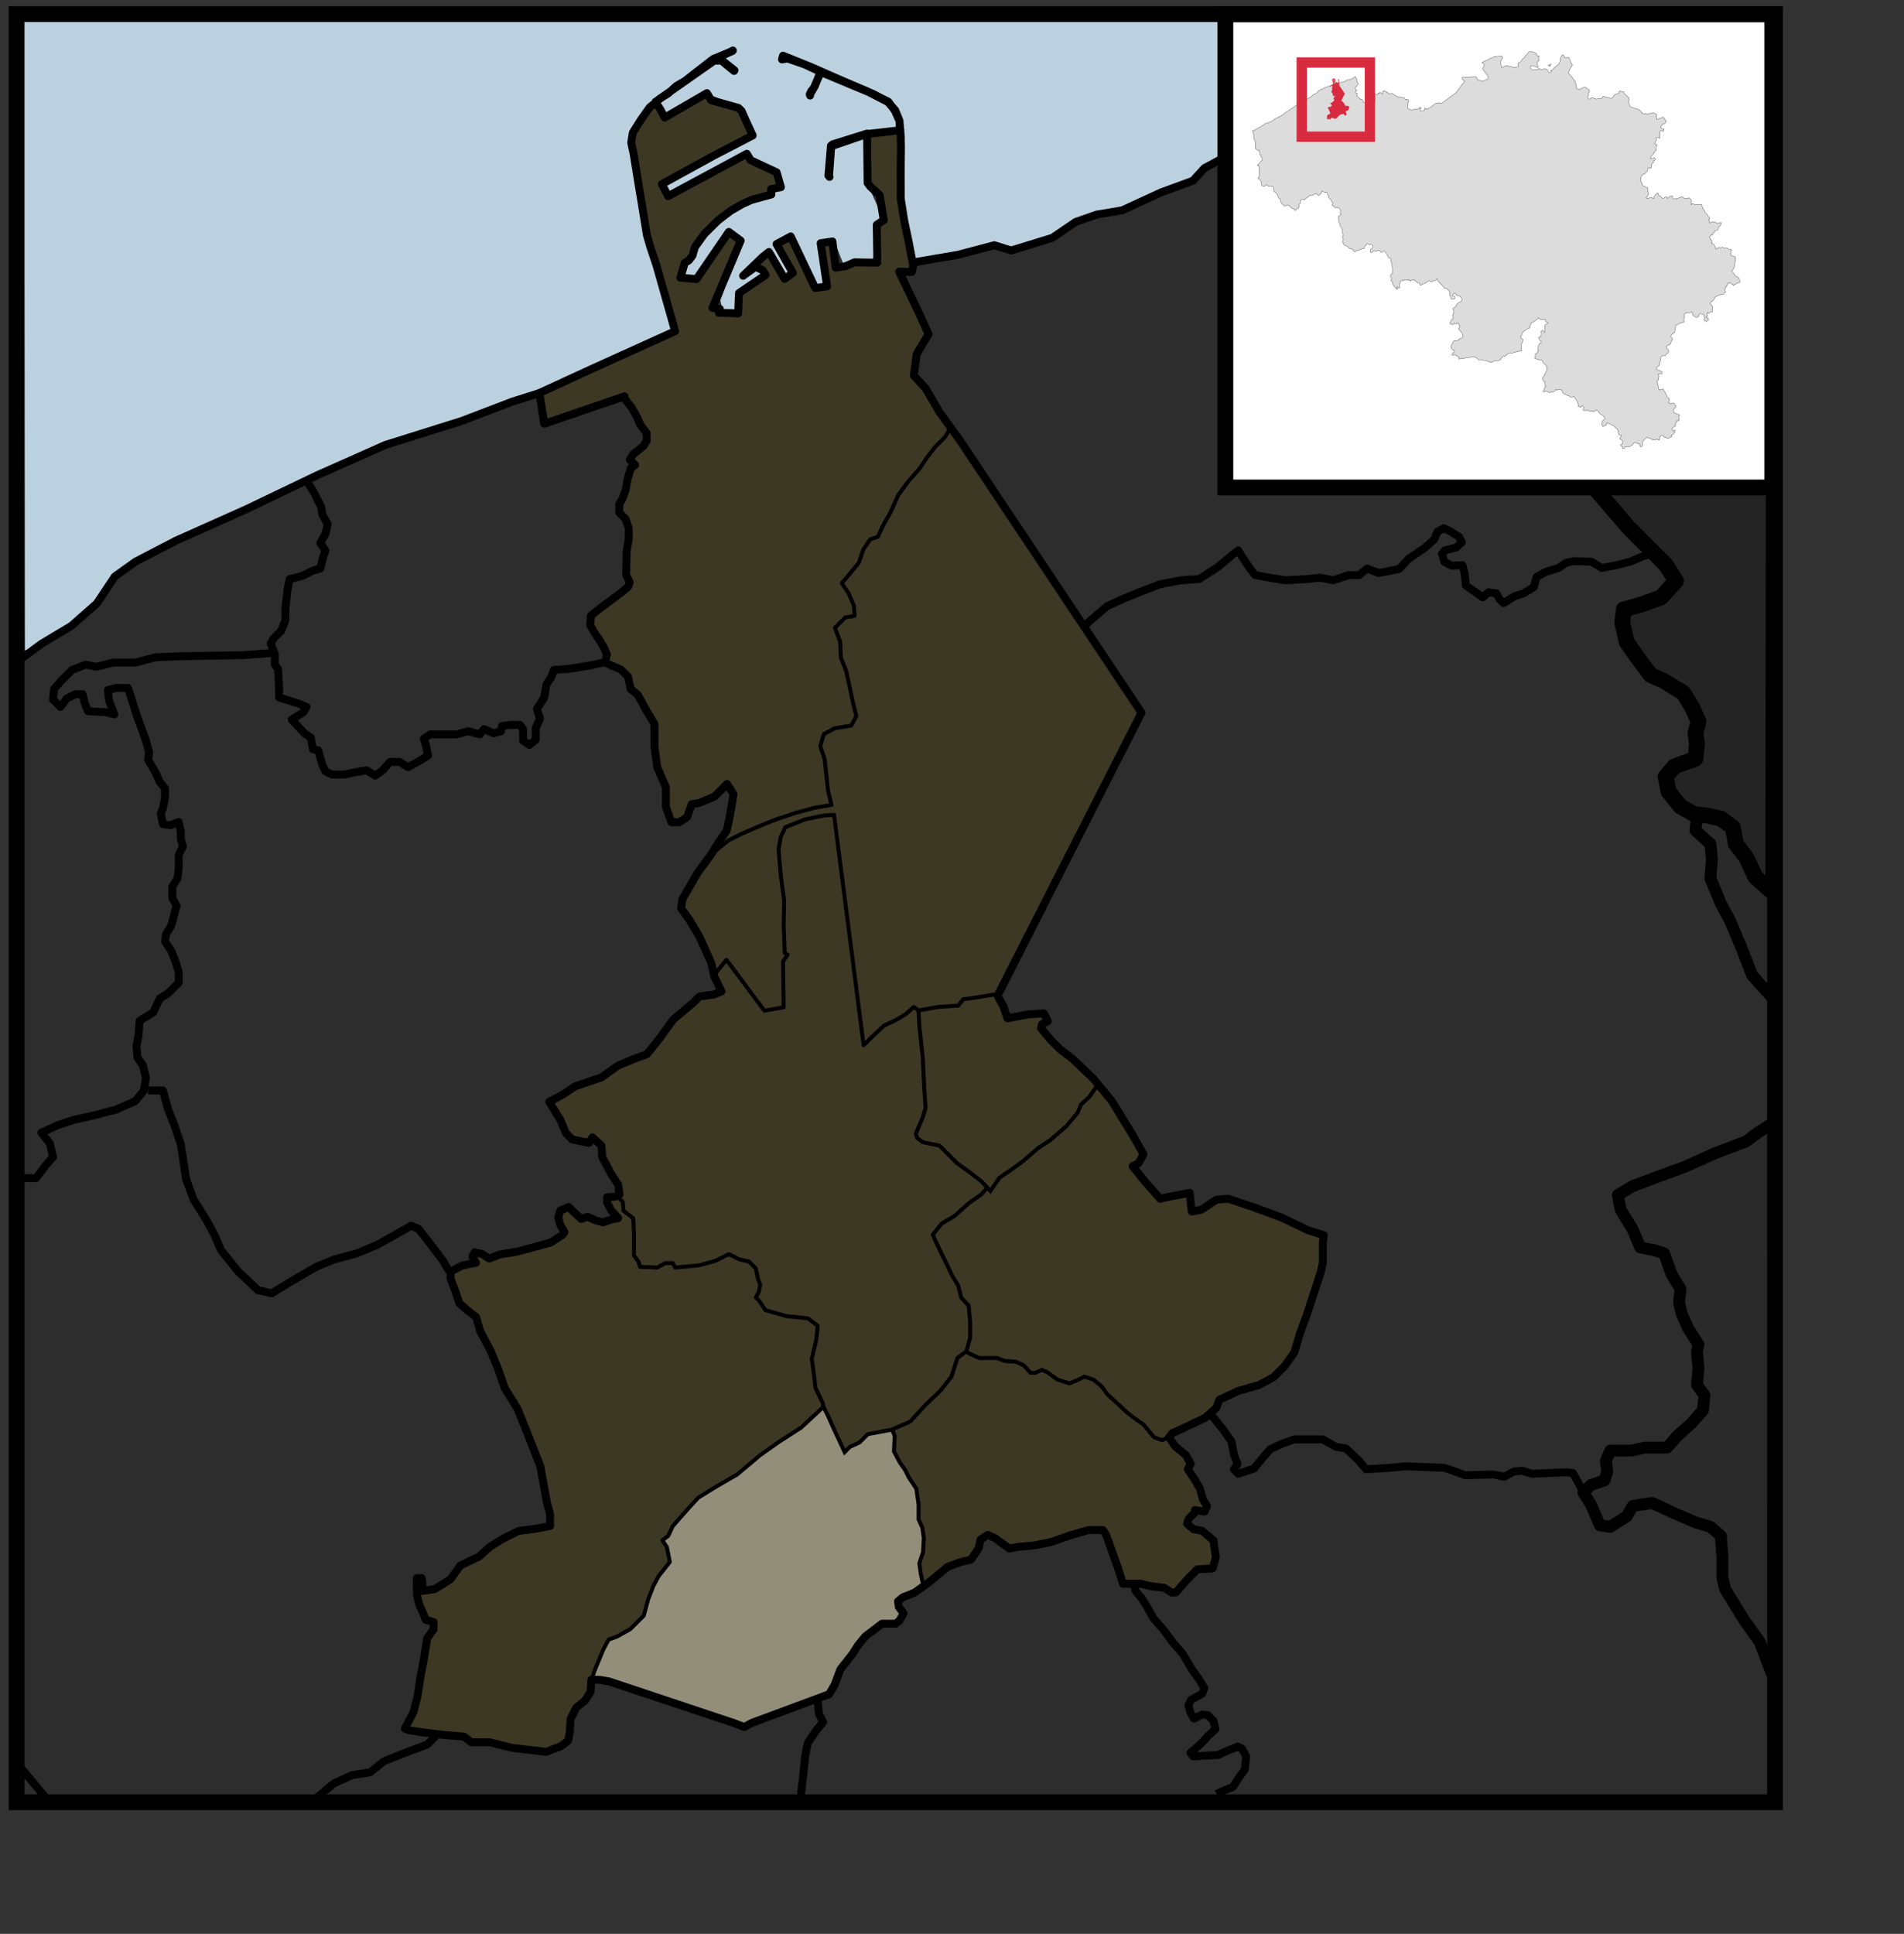 <?xml version="1.0" encoding="UTF-8" standalone="no"?>
<!-- Created with Inkscape (http://www.inkscape.org/) -->
<svg
   xmlns:dc="http://purl.org/dc/elements/1.1/"
   xmlns:cc="http://web.resource.org/cc/"
   xmlns:rdf="http://www.w3.org/1999/02/22-rdf-syntax-ns#"
   xmlns:svg="http://www.w3.org/2000/svg"
   xmlns="http://www.w3.org/2000/svg"
   xmlns:sodipodi="http://inkscape.sourceforge.net/DTD/sodipodi-0.dtd"
   xmlns:inkscape="http://www.inkscape.org/namespaces/inkscape"
   id="svg2353"
   sodipodi:version="0.32"
   inkscape:version="0.43"
   width="361.28pt"
   height="366.89pt"
   sodipodi:docbase="C:\Documents and Settings\Ruben\Bureaublad"
   sodipodi:docname="Brugge IV.svg"
   inkscape:export-filename="C:\Documents and Settings\Ruben\Bureaublad\Brugge3.svg"
   inkscape:export-xdpi="99"
   inkscape:export-ydpi="99"
   version="1.0">
  <rect width="100%" height="100%" fill="#333333" stroke="none"/>
  <defs
     id="defs2356" />
  <sodipodi:namedview
     inkscape:window-height="704"
     inkscape:window-width="1015"
     inkscape:pageshadow="2"
     inkscape:pageopacity="0.0"
     borderopacity="1.0"
     bordercolor="#666666"
     pagecolor="#ffffff"
     id="base"
     inkscape:zoom="1.72"
     inkscape:cx="305.40896"
     inkscape:cy="388.30655"
     inkscape:window-x="1"
     inkscape:window-y="0"
     inkscape:current-layer="layer3"
     showguides="true"
     inkscape:guide-bbox="true" />
  <path
     style="fill:none;fill-opacity:0.75;fill-rule:evenodd;stroke:#000000;stroke-width:0.108px;stroke-linecap:butt;stroke-linejoin:miter;stroke-opacity:1"
     d="M 180.301,247.428 L 181.318,245.853 L 183.083,243.777 L 183.779,242.99 L 186.133,245.997 L 188.969,249.863 L 192.607,254.659 L 193.463,255.661 L 198.011,255.017 L 198.064,243.348 L 199.456,241.558 L 198.546,241.2 L 198.492,229.316 L 196.834,213.995 L 198.76,209.056 L 206.411,206.407 L 208.177,205.977 L 209.728,206.192 L 211.226,206.12 L 211.494,209.772 L 212.35,217.861 L 213.581,228.17 L 216.042,247.142 L 217.005,255.733 L 217.433,258.597"
     id="path2647" />
  <g
     inkscape:groupmode="layer"
     id="layer2"
     inkscape:label="Layer 1"
     style="display:inline">
    <path
       style="fill:#aaaaaa;fill-opacity:1;fill-rule:evenodd;stroke:#000000;stroke-width:0.01;stroke-linecap:butt;stroke-linejoin:round;stroke-opacity:1;stroke-miterlimit:4;stroke-dasharray:none"
       d="M 188.254,436.954 L 191.837,434.999 L 209.751,428.648 L 213.333,421.808 L 217.893,415.294 L 222.941,411.06 L 224.733,410.572 L 227.501,410.409 L 228.478,408.292 L 228.153,406.989 L 227.501,406.012 L 227.501,404.546 L 229.618,403.406 L 233.364,401.289 L 234.015,400.964 L 233.201,398.847 L 232.712,395.427 L 233.527,392.658 L 233.752,390.054 L 233.629,387.463 L 232.765,384.871 L 232.394,384.069 L 232.394,379.996 L 231.962,376.972 L 230.235,373.887 L 228.877,371.85 L 227.519,369.505 L 226.223,367.037 L 226.47,363.088 L 225.606,361.545 L 219.497,362.532 L 217.523,364.692 L 215.116,365.803 L 213.697,367.346 L 208.266,355.93 L 204.564,359.447 L 202.466,361.36 L 198.825,363.767 L 193.333,367.407 L 186.545,372.961 L 176.61,378.823 L 170.192,385.982 L 169.205,388.388 L 167.6,389.561 L 168.588,391.289 L 169.575,395.176 L 166.983,398.385 L 165.749,400.421 L 164.083,404.309 L 162.849,408.69 L 159.825,411.899 L 157.295,413.318 L 153.839,414.861 L 151.309,420.538 L 149.643,424.796 L 161.244,427.45 L 188.254,436.954 z "
       id="path1475" />
  </g>
  <g
     inkscape:groupmode="layer"
     id="layer4"
     inkscape:label="Layer 2"
     style="display:inline"
     sodipodi:insensitive="true">
    <path
       style="fill:#d3ebfa;fill-opacity:1;fill-rule:evenodd;stroke:none;stroke-width:1px;stroke-linecap:butt;stroke-linejoin:miter;stroke-opacity:0.938;display:inline"
       d="M 6.296,164.524 L 6.079,5.178 L 397.931,5.395 L 393.372,9.303 L 377.741,16.684 L 359.071,25.368 L 355.598,26.888 L 347.783,26.888 L 342.79,27.756 L 325.422,34.703 L 319.995,35.571 L 315.002,37.525 L 309.14,39.913 L 304.147,42.952 L 300.456,46.643 L 293.075,48.814 L 285.043,52.939 L 277.662,54.241 L 272.669,55.761 L 268.544,58.8 L 262.465,61.405 L 256.821,62.925 L 252.479,62.274 L 250.091,62.491 L 244.229,63.793 L 234.894,65.747 L 231.638,65.747 L 229.989,63.359 L 229.467,58.8 L 228.816,54.458 L 228.599,51.419 L 227.731,47.728 L 228.079,43.427 L 228.121,33.053 L 219.425,34.396 L 219.392,46.372 L 223.342,55.115 L 221.661,57.199 L 220.89,65.894 L 216.817,66.155 L 213.597,67.378 L 211.153,61.185 L 207.007,61.776 L 209.15,72.113 L 206.246,72.836 L 200.391,60.323 L 196.604,61.885 L 200.546,68.987 L 198.743,70 L 194.298,64.226 L 190.899,67.847 L 193.531,69.657 L 186.771,74.478 L 186.863,78.993 L 183.04,79.442 L 182.254,75.993 L 187.59,61.271 L 184.412,58.939 L 176.04,70.174 L 172.623,69.762 L 176.985,60.712 L 183.769,54.204 L 197.676,47.359 L 194.545,42.142 L 189.303,39.09 L 169.521,49.099 L 167.318,46.527 L 190.845,34.739 L 187.265,27.056 L 179.463,23.931 L 168.175,28.703 L 164.862,26.237 L 159.866,34.92 L 160.125,39.912 L 164.337,60.017 L 169.767,81.161 L 170.635,83.983 L 150.011,92.884 L 128.519,102.002 L 98.343,112.422 L 72.726,123.928 L 45.807,136.302 L 31.478,143.466 L 25.4,151.282 L 17.802,158.446 L 9.769,163.439 L 6.296,164.524 z "
       id="path16228"
       sodipodi:nodetypes="ccccccccccccccccccccccccccccccccccccccccccccccccccccccccccccccccccccccccccccccccccccccc" />
    <path
       style="fill:#000000;fill-opacity:0.078;fill-rule:evenodd;stroke:none;stroke-width:1px;stroke-linecap:butt;stroke-linejoin:miter;stroke-opacity:1"
       d="M 445.831,418.458 L 443.954,413.391 L 440.389,407.199 L 437.574,402.696 L 436.261,398.38 L 435.135,390.875 L 434.572,387.31 L 429.881,384.683 L 422.563,381.493 L 417.497,379.992 L 414.12,379.992 L 412.806,382.056 L 411.117,384.683 L 406.426,385.433 L 403.236,382.243 L 401.548,377.552 L 402.298,375.864 L 405.676,374.175 L 406.989,371.173 L 406.802,367.795 L 411.493,366.669 L 417.497,365.919 L 422.188,364.23 L 426.504,360.853 L 431.382,355.786 L 432.133,352.784 L 430.069,350.345 L 430.256,345.654 L 429.506,340.025 L 427.254,334.583 L 425.753,328.579 L 424.44,324.075 L 422.188,318.446 L 419.936,316.382 L 415.058,314.13 L 412.431,309.252 L 409.991,305.311 L 409.991,301.934 L 412.806,299.87 L 426.504,295.554 L 437.574,289.925 L 443.016,287.861 L 447.144,286.36 L 446.956,416.581 L 445.455,416.581 L 444.517,414.517"
       id="path20603"
       sodipodi:nodetypes="cccccccccccccccccccccccccccccccccccccccccc" />
    <path
       style="fill:#000000;fill-opacity:0.078;fill-rule:evenodd;stroke:none;stroke-width:1px;stroke-linecap:butt;stroke-linejoin:miter;stroke-opacity:1"
       d="M 447.838,250.975 L 443.986,248.174 L 440.835,241.872 L 438.734,235.919 L 434.532,227.866 L 433.132,222.263 L 433.132,216.661 L 432.081,213.51 L 429.63,210.008 L 429.28,206.507 L 435.583,206.507 L 439.084,210.708 L 441.185,216.311 L 446.087,224.364 L 446.087,224.364 L 447.064,225.811 L 447.064,248.797 L 447.006,250.876"
       id="path23224" />
    <path
       style="fill:#000000;fill-opacity:0.196;fill-rule:evenodd;stroke:#000000;stroke-width:1px;stroke-linecap:butt;stroke-linejoin:miter;stroke-opacity:0.981"
       d="M 434.397,70.123 L 431.213,63.489 L 426.436,57.916 L 422.456,50.751 L 421.129,41.729 L 424.048,32.176 L 419.006,19.439 L 412.107,9.355 L 405.738,5.109 L 447.4,5.64 L 447.135,222.441 L 445.808,222.175 L 441.031,216.072 L 437.847,208.907 L 433.336,206.519 L 426.967,204.661 L 422.191,200.15 L 422.191,195.639 L 427.498,192.985 L 429.621,190.332 L 429.09,183.698 L 428.294,178.39 L 423.252,173.614 L 416.087,168.572 L 410.78,159.55 L 411.045,154.773 L 419.802,151.324 L 423.252,147.609 L 423.783,144.955 L 409.719,131.156 L 401.227,120.011 L 428.029,91.883 L 434.663,84.983 L 435.989,79.941 L 435.193,74.103 L 434.397,70.123 z "
       id="path26718" />
  </g>
  <g
     inkscape:groupmode="layer"
     id="layer3"
     inkscape:label="Layer 3"
     style="display:inline">
    <path
       style="fill:none;fill-opacity:0.75;fill-rule:evenodd;stroke:#000000;stroke-width:2;stroke-linecap:butt;stroke-linejoin:round;stroke-miterlimit:4;stroke-dasharray:none;stroke-opacity:1"
       d="M 80.227,454.681 L 84.459,451.154 L 89.044,449.038 L 93.629,448.333 L 97.155,445.512 L 102.445,443.396 L 108.088,441.28 L 110.909,438.458"
       id="path2228" />
    <path
       style="fill:none;fill-opacity:0.75;fill-rule:evenodd;stroke:#000000;stroke-width:2;stroke-linecap:butt;stroke-linejoin:round;stroke-miterlimit:4;stroke-dasharray:none;stroke-opacity:1"
       d="M 202.603,454.254 L 203.308,448.333 L 203.661,444.454 L 204.366,440.927 L 206.482,437.753 L 208.246,435.637 L 207.188,433.521 L 206.835,429.631"
       id="path2230"
       sodipodi:nodetypes="cccccccc" />
    <path
       style="fill:none;fill-opacity:0.75;fill-rule:evenodd;stroke:#000000;stroke-width:2;stroke-linecap:butt;stroke-linejoin:round;stroke-miterlimit:4;stroke-dasharray:none;stroke-opacity:1"
       d="M 307.875,453.799 C 308.58,453.27 311.93,452.036 311.93,452.036 L 313.517,449.567 L 314.928,447.628 L 315.281,444.277 L 314.223,442.338 L 313.165,441.809 L 310.52,442.867 L 308.227,443.925 L 305.23,444.101 L 301.879,444.277 L 301.174,443.396 L 303.819,441.103 L 305.759,438.987 L 307.522,437.4 L 306.993,435.284 L 305.582,433.874 L 304.172,433.697 L 302.056,434.755 L 301.174,433.168 L 300.645,431.405 L 301.35,429.994 L 304.172,428.407 L 304.701,426.997 L 303.29,424.704 L 301.527,422.236 L 299.234,418.356 L 296.766,415.535 L 294.297,412.185 L 291.828,409.363 L 290.241,406.542 L 288.831,404.25 L 287.42,402.663 L 286.703,400.666"
       id="path2232"
       sodipodi:nodetypes="cccccccccccccccccccccccccccccccccc" />
    <path
       style="fill:none;fill-opacity:0.75;fill-rule:evenodd;stroke:#000000;stroke-width:2;stroke-linecap:butt;stroke-linejoin:round;stroke-miterlimit:4;stroke-dasharray:none;stroke-opacity:1"
       d="M 306.253,357.641 L 309.32,361.464 L 311.587,364.677 L 312.154,367.889 L 313.099,370.346 L 312.154,371.669 L 313.288,372.803 L 317.257,371.48 L 319.714,368.456 L 321.415,366.566 L 324.25,365.244 L 327.463,364.11 L 331.809,364.11 L 334.644,364.11 L 338.046,366 L 340.503,366.377 L 343.716,369.401 L 345.606,371.669 L 351.653,371.291 L 355.622,370.913 L 365.45,371.291 L 370.741,373.181 L 377.923,372.992 L 380.569,373.559 L 383.026,372.236 L 385.105,372.047 L 387.561,372.803 L 396.255,372.425 L 397.956,372.614 L 399.09,374.693 L 400.407,377.146"
       id="path2234"
       sodipodi:nodetypes="ccccccccccccccccccccccccccccccc" />
    <path
       style="fill:none;fill-opacity:0.75;fill-rule:evenodd;stroke:#000000;stroke-width:2;stroke-linecap:butt;stroke-linejoin:round;stroke-miterlimit:4;stroke-dasharray:none;stroke-opacity:1"
       d="M 274.132,158.444 L 280.052,153.369 L 284.33,151.395 L 289.265,149.421 L 293.543,147.775 L 298.808,146.788 L 303.415,146.459 L 308.021,143.498 L 311.97,140.207 L 313.286,139.22 L 314.273,140.865 L 316.248,143.827 L 317.564,145.472 L 321.183,146.13 L 325.132,146.788 L 331.055,146.459 L 334.016,146.13 L 337.307,146.788 L 341.255,145.472 L 343.888,145.472 L 345.862,143.827 L 348.787,144.951 L 353.943,143.949 L 356.378,141.371 L 360.388,138.649 L 362.823,136.501 L 363.682,134.496 L 365.258,133.636 L 366.833,134.353 L 369.125,135.785 L 369.841,137.217 L 368.409,138.506 L 365.544,139.222 L 364.828,140.082 L 365.401,142.087 L 367.263,143.089 L 369.984,142.946 L 370.557,145.095 L 370.844,148.102 L 373.135,149.678 L 375.14,151.11 L 376.573,149.821 L 378.578,150.108 L 379.437,151.683 L 380.44,152.543 L 383.161,150.824 L 385.453,150.108 L 388.031,148.532 L 388.747,145.954 L 391.039,144.665 L 394.333,143.662 L 396.195,142.373 L 398.2,141.944 L 402.64,142.087 L 404.072,142.946 L 405.218,143.662 L 409.085,142.946 L 412.38,142.087 L 415.817,140.655 L 417.249,140.225"
       id="path2236"
       sodipodi:nodetypes="cccccccccccccccccccccccccccccccccccccccccccccccccccccccccccc" />
    <path
       style="fill:none;fill-opacity:0.75;fill-rule:evenodd;stroke:#000000;stroke-width:2;stroke-linecap:butt;stroke-linejoin:round;stroke-miterlimit:4;stroke-dasharray:none;stroke-opacity:1;display:inline"
       d="M 4.856,166.993 L 10.526,162.835 L 18.086,158.299 L 24.511,152.63 L 29.047,145.826 L 34.339,142.046 L 44.544,136.754 L 62.309,128.817 L 80.452,120.123 L 97.461,112.564 L 116.738,106.516 L 129.59,101.602 L 136.771,99.334"
       id="path13602" />
    <path
       style="fill:none;fill-opacity:0.75;fill-rule:evenodd;stroke:#000000;stroke-width:2;stroke-linecap:butt;stroke-linejoin:round;stroke-miterlimit:4;stroke-dasharray:none;stroke-opacity:1"
       d="M 231.504,66.304 L 242.462,64.433 L 251.549,62.028 L 255.825,63.364 L 266.249,60.157 L 272.129,56.148 L 277.474,54.277 L 283.889,53.208 L 293.778,48.664 L 301.796,45.724 L 304.736,42.517 L 311.685,38.775 L 321.842,35.3 L 330.662,32.895 L 340.284,29.153 L 346.431,27.282 L 356.587,26.748 L 366.744,21.669 L 377.167,16.858 L 388.393,12.048 L 394.807,8.038 L 400.954,4.564"
       id="path10101" />
    <path
       style="fill:#937301;fill-opacity:0.196;fill-rule:evenodd;stroke:#000000;stroke-width:2;stroke-linecap:butt;stroke-linejoin:round;stroke-miterlimit:4;stroke-dasharray:none;stroke-opacity:1"
       d="M 136.431,99.441 L 150.077,93.153 L 170.807,83.775 L 168.781,76.632 L 166.096,67.161 L 164.533,62.486 L 163.662,59.483 L 162.808,54.221 L 161.116,43.944 L 160.328,39.016 L 159.697,36.082 L 160.105,33.538 L 162.17,30.261 L 164.365,27.162 L 165.976,25.864 L 166.93,24.94 L 168.992,23.68 L 171.117,21.76 L 173.323,20.472 L 175.593,18.68 L 180.504,14.885 L 180.985,14.7 L 185.305,12.907 L 185.409,12.776 L 185.361,12.832 L 181.958,14.447 L 182.235,14.935 L 185.825,17.797 L 185.712,17.946 L 182.474,15.286 L 181.549,15.342 L 180.686,15.345 L 165.84,25.76 L 167.114,27.758 L 168.15,29.759 L 178.851,23.56 L 179.923,25.366 L 186.824,27.296 L 187.597,28.032 L 188.355,29.77 L 190.429,34.268 L 180.512,39.411 L 167.457,46.581 L 169.03,49.63 L 188.942,38.899 L 189.903,40.519 L 196.485,43.594 L 197.567,47.356 L 195.089,47.842 L 195.157,49.198 L 190.095,50.573 L 187.786,51.63 L 184.899,53.285 L 181.653,55.769 L 178.2,59.188 L 175.8,62.516 L 175.202,64.646 L 174.261,65.886 L 173.242,66.485 L 172.14,70.262 L 176.217,70.595 L 184.395,58.664 L 187.384,60.881 L 180.251,77.883 L 182.125,78.15 L 181.889,79.137 L 185.181,79.207 L 186.749,79.288 L 186.961,74.141 L 193.712,69.553 L 192.931,68.349 L 191.147,67.484 L 188.001,69.762 L 192.982,64.974 L 194.546,63.742 L 198.505,70.554 L 200.593,69.053 L 196.467,61.743 L 200.052,59.81 L 206.253,72.878 L 209.257,72.438 L 207.624,61.524 L 210.603,61.08 L 211.412,67.702 L 213.949,67.331 L 216.166,66.358 L 221.966,66.448 L 221.814,56.863 L 223.588,55.679 L 222.528,49.308 L 220.121,47.146 L 219.853,46.694 L 219.503,46.29 L 219.366,33.791 L 210.619,36.526 L 210.29,37.088 L 209.757,44.415 L 209.863,44.755 L 209.585,44.4 L 210.235,36.849 L 210.535,36.719 L 210.552,36.91 L 219.306,33.904 L 227.789,32.949 L 227.636,32.048 L 227.57,30.585 L 226.378,27.954 L 224.716,25.702 L 222.737,24.728 L 220.951,23.781 L 207.593,18.202 L 206.162,21.757 L 205.016,23.742 L 204.95,24.177 L 204.87,23.832 L 205.241,23.043 L 205.892,22.258 L 207.665,18.203 L 203.628,16.327 L 199.268,14.805 L 197.844,15.034 L 198.099,14.086 L 205.209,16.954 L 213.007,20.378 L 219.536,23.16 L 224.609,25.781 L 226.475,27.871 L 227.559,30.512 L 227.892,34.59 L 227.938,37.387 L 227.869,43.39 L 227.89,50.277 L 228.778,55.899 L 229.75,60.472 L 231.053,67.179 L 230.7,68.812 L 227.487,68.718 L 232.432,79.044 L 234.926,84.53 L 231.933,89.517 L 231.185,95.003 L 234.178,98.245 L 237.669,104.23 L 242.906,111.462 L 248.891,120.44 L 288.791,180.289 L 252.382,251.86 L 253.878,254.603 L 254.876,257.595 L 260.112,256.598 L 264.102,256.349 L 265.1,258.344 L 263.604,259.092 L 263.354,260.089 L 265.848,263.082 L 268.092,265.326 L 271.334,267.82 L 276.571,272.807 L 281.309,278.543 L 286.796,287.52 L 289.289,292.009 L 288.042,294.253 L 286.546,295.002 L 289.539,298.742 L 293.529,303.231 L 295.773,302.732 L 301.01,301.735 L 301.259,304.478 L 301.509,306.473 L 304.002,305.974 L 307.743,303.48 L 310.735,303.231 L 316.72,305.226 L 324.202,307.969 L 330.935,311.211 L 334.925,312.458 L 334.675,314.203 L 334.675,319.44 L 334.177,321.685 L 330.685,332.408 L 328.94,337.146 L 327.444,342.133 L 324.95,345.625 L 322.207,348.368 L 318.466,350.363 L 313.229,351.859 L 308.491,354.103 L 307.743,356.098 L 305,358.592 L 299.763,361.086 L 296.521,362.582 L 295.773,363.579 L 297.269,365.824 L 300.012,368.068 L 301.259,370.313 L 300.514,371.645 L 302.135,374.076 L 303.553,376.506 L 304.363,379.342 L 305.376,380.963 L 304.768,382.38 L 302.337,381.975 L 302.135,382.786 L 300.717,384.203 L 300.312,385.419 L 301.932,386.837 L 304.16,387.242 L 306.996,389.672 L 307.604,393.926 L 306.793,396.762 L 302.945,396.964 L 300.312,399.598 L 297.476,402.838 L 296.463,402.838 L 294.438,401.623 L 290.994,401.218 L 288.564,400.61 L 284.107,400.61 L 282.892,396.762 L 279.854,388.255 L 279.043,387.039 L 275.397,387.039 L 271.144,388.255 L 265.877,390.078 L 261.826,390.888 L 257.573,391.293 L 255.345,391.698 L 251.699,389.065 L 249.876,388.255 L 248.053,389.47 L 247.647,391.495 L 246.635,393.116 L 245.622,394.534 L 242.989,395.141 L 239.748,396.357 L 235.089,400.205 L 231.443,402.838 L 228.405,404.054 L 227.189,405.067 L 227.392,406.484 L 228.607,408.105 L 227.595,409.928 L 226.582,410.738 L 223.138,410.738 L 218.885,413.979 L 217.062,416.207 L 215.644,418.435 L 212.605,422.284 L 211.188,426.132 L 209.77,428.563 L 190.122,435.855 L 188.299,436.868 L 185.666,435.855 L 154.067,425.322 L 151.637,424.917 L 149.611,424.917 L 149.408,427.955 L 147.991,430.183 L 145.762,432.006 L 144.952,433.627 L 144.345,434.842 L 144.142,438.286 L 143.737,440.311 L 141.914,441.729 L 139.686,442.539 L 138.268,443.147 L 129.558,442.134 L 123.886,440.716 L 119.228,440.716 L 117.405,439.298 L 112.543,438.893 L 107.48,438.286 L 103.428,437.678 L 102.416,437.273 L 104.644,433.019 L 105.657,428.968 L 106.264,424.917 L 107.277,419.448 L 108.087,414.384 L 109.708,412.156 L 109.708,410.333 L 107.682,409.725 L 107.074,408.105 L 106.062,405.877 L 105.47,403.446 L 105.47,400.813 L 105.454,399.192 L 106.669,399.192 L 106.872,400.408 L 106.872,402.433 L 109.989,401.983 L 113.979,399.489 L 116.473,395.998 L 121.211,393.754 L 123.954,391.26 L 127.196,389.265 L 131.186,387.27 L 135.176,386.771 L 139.166,386.023 L 139.166,383.031 L 138.418,380.288 L 136.672,370.811 L 133.929,363.829 L 130.937,356.348 L 127.695,351.111 L 125.949,346.123 L 124.204,341.884 L 121.46,336.647 L 120.463,333.156 L 118.219,331.41 L 116.224,329.665 L 115.226,326.672 L 113.979,323.43 L 113.979,321.685 L 116.905,320.138 L 120.431,319.433 L 119.55,317.846 L 120.079,316.788 L 121.842,317.141 L 123.782,318.375 L 126.427,317.317 L 130.835,316.611 L 135.42,315.377 L 139.299,314.319 L 142.297,312.379 L 142.826,311.674 L 141.768,309.911 L 141.239,307.971 L 141.768,306.208 L 143.884,305.326 L 145.118,306.56 L 147.058,308.324 L 148.645,307.795 L 150.585,308.676 L 152.524,309.205 L 154.64,308.5 L 156.404,308.147 L 154.64,306.208 L 153.582,304.092 L 153.582,302.857 L 155.698,302.681 L 156.756,302.152 L 156.404,299.683 L 154.464,296.686 L 152.348,292.63 L 152.172,289.809 L 149.879,287.693 L 148.998,289.103 L 144.766,288.222 L 143.179,286.635 L 141.768,283.284 L 140.357,280.992 L 138.946,278.7 L 142.297,276.936 L 145.471,274.82 L 152.172,272.528 L 156.404,269.53 L 160.636,267.767 L 163.633,266.709 L 166.824,262.749 L 170.298,257.938 L 175.376,253.662 L 176.98,252.058 L 180.456,251.606 L 182.55,250.791 L 180.689,246.952 L 179.991,243.695 L 176.966,236.947 L 174.406,232.643 L 172.312,229.734 L 172.661,227.408 L 176.501,220.776 L 179.758,216.356 L 181.736,213.214 L 183.83,210.19 L 184.528,207.049 L 185.226,203.093 L 185.575,200.883 L 183.946,198.323 L 180.805,201.464 L 176.966,203.093 L 174.988,203.442 L 173.825,206.7 L 171.847,207.979 L 169.869,207.979 L 168.473,204.14 L 168.473,199.138 L 166.278,194.059 L 165.573,188.769 L 165.573,183.127 L 163.457,179.6 L 161.341,175.721 L 159.578,174.31 L 158.872,171.136 L 157.109,169.372 L 154.64,168.314 L 153.083,167.609 L 153.561,165.546 L 152.852,163.925 L 151.738,162.001 L 150.421,160.077 L 149.307,158.152 L 149.51,155.722 L 151.94,153.797 L 154.371,151.974 L 157.105,149.949 L 158.928,148.43 L 159.334,147.316 L 158.422,145.493 L 158.538,139.537 L 159.073,136.329 L 159.073,133.657 L 158.271,131.251 L 156.667,129.648 L 156.667,127.509 L 157.469,126.173 L 158.271,124.035 L 158.805,121.095 L 159.607,118.422 L 160.676,117.62 L 159.34,116.284 L 160.142,114.948 L 162.815,112.809 L 163.616,111.473 L 163.616,109.602 L 162.013,107.464 L 161.211,105.593 L 159.875,103.188 L 158.004,100.782 L 158.004,100.248 L 137.691,107.197 L 136.755,101.183 L 136.431,99.441 z "
       id="path2652"
       sodipodi:nodetypes="ccccccccccccccccccccccccccccccccccccccccccccccccccccccccccccccccccccccccccccccccccccccccccccccccccccccccccccccccccccccccccccccccccccccccccccccccccccccccccccccccccccccccccccccccccccccccccccccccccccccccccccccccccccccccccccccccccccccccccccccccccccccccccccccccccccccccccccccccccccccccccccccccccccccccccccccccccccccccccccccccccccccccccccccccccccccccccccccccccccccccccccccccccccccccccccccccccccccccccccccccccccccccccccccccccccccccccccccccc" />
    <path
       style="fill:none;fill-opacity:0.75;fill-rule:evenodd;stroke:#000000;stroke-width:3;stroke-linecap:round;stroke-linejoin:round;stroke-miterlimit:4;stroke-dasharray:none;stroke-opacity:1"
       d="M 448.227,423.264 L 445.204,415.326 L 441.424,410.034 L 436.51,402.097 L 435.754,399.073 L 435.754,393.781 L 435.376,388.489 L 432.73,386.221 L 428.95,385.088 L 423.659,382.82 L 417.989,380.174 L 413.075,380.93 L 411.563,383.576 L 407.405,386.221 L 404.76,385.843 L 402.492,380.552 L 400.602,377.528 L 402.492,375.638 L 405.894,374.504 L 406.649,372.236 L 406.272,369.59 L 407.405,366.944 L 412.697,366.944 L 416.099,366.188 L 421.769,366.188 L 424.415,363.165 L 427.816,360.141 L 430.84,356.739 L 431.218,352.959 L 429.328,350.313 L 429.706,346.156 L 429.328,341.998 L 429.706,340.108 L 427.06,335.95 L 425.549,332.548 L 424.793,329.524 L 425.171,326.123 L 422.903,322.343 L 421.013,317.051 L 418.745,316.295 L 414.965,315.539 L 413.075,311.003 L 410.051,306.09 L 409.295,302.31 L 413.075,300.042 L 419.123,297.774 L 426.304,295.128 L 433.864,291.726 L 441.802,288.702 L 444.826,286.435 L 447.849,284.545"
       id="path10976" />
    <path
       style="fill:none;fill-opacity:0.75;fill-rule:evenodd;stroke:#000000;stroke-width:3;stroke-linecap:round;stroke-linejoin:round;stroke-miterlimit:4;stroke-dasharray:none;stroke-opacity:1"
       d="M 448.41,252.416 L 443.314,246.747 L 440.668,239.943 L 437.644,232.761 L 435.376,228.604 L 432.73,222.178 L 433.108,217.264 L 432.73,213.484 L 428.95,210.083 L 429.328,206.681 L 429.706,206.303"
       id="path11851"
       sodipodi:nodetypes="ccccccccccc" />
    <path
       style="fill:none;fill-opacity:0.75;fill-rule:evenodd;stroke:#000000;stroke-width:4;stroke-linecap:round;stroke-linejoin:round;stroke-miterlimit:4;stroke-dasharray:none;stroke-opacity:1"
       d="M 447.849,225.202 L 444.07,221.8 L 441.802,216.886 L 439.156,213.484 L 438.4,209.327 L 435.376,207.059 L 431.974,206.303 L 428.572,205.925 L 425.171,204.035 L 422.147,200.255 L 421.391,196.475 L 423.659,193.829 L 428.95,191.939 L 429.328,188.16 L 428.95,185.514 L 429.706,182.49 L 428.194,179.088 L 425.926,175.308 L 421.013,172.284 L 417.611,170.773 L 414.209,166.237 L 411.563,162.457 L 410.429,157.543 L 410.807,154.141 L 414.965,153.007 L 420.257,151.118 L 424.037,146.96 L 421.391,142.802 L 411.941,133.352 L 400.602,120.123 L 408.539,111.808 L 416.855,103.114 L 425.171,93.665 L 433.486,86.483 L 435.754,81.191 L 435.754,74.766 L 434.242,67.584 L 430.462,61.914 L 425.549,55.489 L 422.147,51.709 L 421.391,46.417 L 420.635,41.881 L 422.147,36.589 L 423.281,31.298 L 421.769,26.006 L 418.367,19.58 L 415.343,13.155 L 412.697,10.131 L 409.673,8.619 L 406.649,5.595 L 405.138,4.461"
       id="path12726" />
  </g>
  <g
     inkscape:groupmode="layer"
     id="layer5"
     inkscape:label="Layer 4"
     style="display:inline"
     sodipodi:insensitive="true">
    <path
       style="fill:none;fill-opacity:0.75;fill-rule:evenodd;stroke:#000000;stroke-width:1;stroke-linecap:butt;stroke-linejoin:round;stroke-miterlimit:4;stroke-dasharray:none;stroke-opacity:1"
       d="M 156.048,302.499 L 157.56,304.011 L 157.749,306.279 L 160.206,308.168 L 160.395,312.137 L 160.395,317.618 L 161.529,319.13 L 161.907,320.453 L 166.254,320.642 L 168.333,319.508 L 170.223,319.508 L 170.79,320.642 L 176.837,320.075 L 180.995,318.941 L 184.397,317.24 L 187.043,318.563 L 189.5,319.13 L 191.201,320.831 L 191.768,323.477 L 192.335,324.989 L 191.957,326.879 L 191.201,328.201 L 192.146,329.146 L 193.657,331.414 L 198.949,332.926 L 204.43,333.493 L 206.887,335.383 L 206.509,338.974 L 205.375,343.699 L 205.753,346.345 L 206.32,351.069 L 208.21,355.038 L 208.21,355.983 L 202.729,361.086 L 196.87,364.866 L 192.335,368.078 L 186.476,372.992 L 180.617,376.394 L 176.648,378.851 L 174.38,381.308 L 170.223,386.032 L 169.089,388.489 L 167.577,389.623 L 168.711,391.324 L 169.467,395.104 L 166.632,398.695 L 165.309,401.152 L 163.986,404.554 L 162.852,408.711 L 159.45,412.113 L 156.048,414.003 L 153.97,414.759 L 152.647,417.216 L 150.379,422.697 L 149.812,424.586"
       id="path4406" />
    <path
       style="fill:none;fill-opacity:0.75;fill-rule:evenodd;stroke:#000000;stroke-width:1px;stroke-linecap:butt;stroke-linejoin:miter;stroke-opacity:1"
       d="M 233.534,400.774 L 232.967,398.128 L 232.589,395.482 L 233.534,392.647 L 233.723,389.056 L 233.345,386.41 L 232.4,384.332 L 232.4,380.552 L 231.833,376.583 L 229.944,373.748 L 228.999,371.858 L 227.676,369.968 L 226.164,367.133 L 226.353,363.165 L 225.597,361.464"
       id="path4412" />
    <path
       style="fill:none;fill-opacity:0.75;fill-rule:evenodd;stroke:#000000;stroke-width:1px;stroke-linecap:butt;stroke-linejoin:miter;stroke-opacity:1"
       d="M 295.712,363.543 L 294.011,364.299 L 291.932,363.543 L 289.287,360.33 L 286.83,358.629 L 284.94,357.117 L 282.105,354.471 L 280.215,352.77 L 278.703,350.691 L 276.624,348.99 L 274.356,348.234 L 272.844,348.99 L 270.577,349.935 L 267.553,348.99 L 264.907,347.1 L 263.584,346.534 L 261.883,347.289 L 260.749,347.289 L 259.048,345.4 L 256.969,344.455 L 254.134,344.266 L 252.244,343.51 L 247.709,343.51 L 245.63,342.565 L 244.118,341.809"
       id="path4410" />
    <path
       style="fill:none;fill-opacity:0.75;fill-rule:evenodd;stroke:#000000;stroke-width:1px;stroke-linecap:butt;stroke-linejoin:miter;stroke-opacity:1"
       d="M 208.21,355.605 L 209.533,358.251 L 211.045,361.653 L 212.368,364.488 L 213.69,367.322 L 215.013,366 L 217.47,364.866 L 219.549,362.787 L 225.597,361.653 L 230.322,359.574 L 234.101,355.416 L 237.881,351.825 L 240.716,348.234 L 242.228,343.51 L 244.496,341.809 L 245.441,338.407 L 245.441,334.249 L 245.063,330.28 L 243.173,328.201 L 242.417,325.178 L 240.905,322.721 L 239.204,319.13 L 238.07,316.862 L 236.747,314.027 L 235.991,312.326 L 238.259,309.491 L 241.472,307.602 L 245.063,304.389 L 248.276,302.121 L 249.977,300.231"
       id="path4408" />
    <path
       style="fill:none;fill-opacity:0.75;fill-rule:evenodd;stroke:#000000;stroke-width:1px;stroke-linecap:butt;stroke-linejoin:miter;stroke-opacity:1"
       d="M 232.404,255.776 L 232.58,259.303 L 233.462,267.591 L 233.814,274.82 L 234.167,280.287 L 233.462,282.579 L 231.698,286.811 L 232.051,287.869 L 233.462,288.927 L 237.694,289.809 L 242.102,294.217 L 245.276,296.509 L 248.274,298.802 L 250.566,301.27 L 252.858,297.92 L 256.209,295.628 L 258.854,293.688 L 262.733,290.338 L 265.731,288.398 L 269.786,284.871 L 272.608,281.521 L 273.489,279.405 L 275.605,277.465 L 277.898,274.115"
       id="path4404" />
    <path
       style="fill:none;fill-opacity:0.75;fill-rule:evenodd;stroke:#000000;stroke-width:1px;stroke-linecap:butt;stroke-linejoin:round;stroke-opacity:1"
       d="M 180.78,246.5 L 183.788,242.776 L 193.384,255.667 L 198.254,254.807 L 198.111,243.206 L 199.257,241.487 L 198.541,241.057 L 198.254,234.039 L 198.397,227.88 L 197.538,221.435 L 196.965,214.847 L 197.538,211.696 L 198.684,209.261 L 203.697,207.256 L 208.799,206.235 L 211.01,206.145 L 218.498,264.403 L 220.237,262.653 L 223.587,259.479 L 226.585,258.069 L 229.23,256.482 L 231.169,254.718 L 232.404,255.6 L 237.341,254.718 L 242.455,254.366 L 243.689,252.779 L 247.392,252.25 L 251.624,251.544"
       id="path2656"
       sodipodi:nodetypes="ccccccccccccccccc" />
    <path
       style="fill:none;fill-opacity:0.75;fill-rule:evenodd;stroke:#000000;stroke-width:1px;stroke-linecap:butt;stroke-linejoin:round;stroke-opacity:1"
       d="M 180.437,215.701 L 184.303,212.583 L 187.794,210.838 L 192.158,208.967 L 196.522,207.222 L 201.385,205.601 L 205.998,204.354 L 210.362,203.606 L 209.49,199.99 L 208.626,192.023 L 207.541,188.767 L 208.409,185.728 L 211.231,184.208 L 215.356,183.557 L 216.659,181.169 L 215.79,177.695 L 214.922,173.571 L 214.053,169.663 L 212.751,166.406 L 212.534,162.282 L 211.231,158.808 L 213.836,156.203 L 216.224,155.769 L 216.007,153.164 L 214.705,150.125 L 212.968,147.519 L 215.356,144.697 L 217.31,142.309 L 218.395,139.053 L 220.132,136.448 L 222.086,135.796 L 223.388,132.974 L 225.342,129.501 L 227.296,125.159 L 229.684,121.902 L 232.723,118.429 L 234.46,115.824 L 236.631,113.002 L 239.019,110.614 L 240.756,107.791"
       id="path2654" />
  </g>
  <path
     style="fill:none;fill-opacity:0.75;fill-rule:evenodd;stroke:#000000;stroke-width:2;stroke-linecap:butt;stroke-linejoin:round;stroke-miterlimit:4;stroke-dasharray:none;stroke-opacity:1"
     d="M 152.658,167.6 L 148.916,168.402 L 143.838,169.204 L 140.096,169.471 L 139.562,171.075 L 138.225,173.213 L 137.691,176.42 L 135.82,179.36 L 136.622,181.766 L 135.553,184.171 L 135.553,187.111 L 133.949,188.447 L 132.345,187.378 L 132.345,184.438 L 131.544,183.369 L 129.138,183.369 L 127,183.637 L 126.733,184.973 L 124.862,185.507 L 122.456,184.438 L 121.387,185.775 L 118.447,184.973 L 115.507,185.775 L 108.825,185.775 L 107.222,186.844 L 107.756,188.447 L 108.291,191.12 L 106.153,192.457 L 103.213,194.06 L 101.075,192.724 L 98.669,192.724 L 96.798,194.862 L 94.927,196.198 L 92.789,194.862 L 89.582,195.397 L 87.176,195.931 L 83.969,195.931 L 82.365,195.129 L 81.564,193.526 L 80.495,189.784 L 79.158,189.517 L 78.624,186.577 L 77.02,185.507 L 73.813,182.033 L 76.753,180.162 L 77.555,178.826 L 75.684,178.024 L 70.605,176.42 L 70.605,173.747 L 70.338,169.204 L 69.536,168.135 L 69.536,165.462 L 68.467,162.789 L 69.269,161.453 L 71.14,159.582 L 72.209,156.909 L 72.209,153.969 L 72.744,149.158 L 73.278,146.486 L 76.485,145.684 L 79.158,144.347 L 81.029,143.813 L 81.831,140.606 L 82.365,139.269 L 81.029,137.398 L 82.365,134.993 L 82.9,132.588 L 81.564,130.182 L 81.296,128.311 L 79.425,124.569 L 78.089,122.431 L 77.555,121.095"
     id="path3111" />
  <path
     style="fill:none;fill-opacity:0.75;fill-rule:evenodd;stroke:#000000;stroke-width:2;stroke-linecap:butt;stroke-linejoin:round;stroke-miterlimit:4;stroke-dasharray:none;stroke-opacity:1"
     d="M 68.735,165.195 L 61.518,165.729 L 45.482,165.997 L 39.335,166.264 L 34.256,167.6 L 28.644,167.6 L 24.367,168.669 L 21.695,168.135 L 18.22,169.471 L 15.547,172.144 L 13.676,174.282 L 13.409,176.955 L 15.28,178.826 L 16.884,176.687 L 19.022,175.618 L 20.893,175.618 L 21.427,177.757 L 22.229,179.895 L 26.773,180.162 L 28.911,180.697 L 27.575,177.222 L 27.307,174.549 L 29.446,174.015 L 32.386,174.015 L 34.791,181.498 L 36.929,187.378 L 37.731,190.318 L 37.464,192.189 L 39.335,195.397 L 40.404,197.802 L 41.74,199.406 L 41.74,201.811 L 41.206,204.484 L 40.671,205.82 L 41.206,208.493 L 43.076,208.76 L 45.215,207.958 L 45.749,210.364 L 45.749,212.235 L 46.284,214.106 L 45.215,216.244 L 45.215,219.451 L 44.947,222.124 L 43.611,224.262 L 43.611,227.202 L 44.68,229.073 L 43.344,234.151 L 42.007,236.289 L 41.74,238.16 L 43.344,240.566 L 44.413,243.238 L 45.215,245.911 L 45.215,248.584 L 42.542,251.257 L 40.404,252.593 L 38.8,256.067 L 35.326,258.206 L 35.058,261.947 L 34.524,264.62 L 34.791,267.56 L 36.127,269.431 L 36.929,272.638 L 36.395,275.846 L 34.256,278.518 L 29.446,280.657 L 24.367,281.993 L 18.487,283.329 L 14.478,284.666 L 10.469,286.537 L 12.607,289.209 L 13.409,292.684 L 11.538,294.822 L 9.133,298.029 L 4.589,298.029"
     id="path3986" />
  <path
     style="fill:none;fill-opacity:0.75;fill-rule:evenodd;stroke:#000000;stroke-width:2;stroke-linecap:butt;stroke-linejoin:round;stroke-miterlimit:4;stroke-dasharray:none;stroke-opacity:1"
     d="M 37.464,275.846 L 41.206,275.846 L 42.542,280.657 L 44.146,284.666 L 45.749,289.477 L 46.284,292.951 L 47.086,298.297 L 48.956,303.375 L 52.431,308.987 L 54.302,312.462 L 55.906,316.204 L 60.182,321.549 L 65.26,326.36 L 68.735,327.162 L 73.545,324.222 L 79.96,320.48 L 84.504,318.609 L 90.384,317.006 L 95.462,314.867 L 100.273,312.195 L 104.015,310.057 L 105.885,310.858 L 108.825,314.6 L 112.033,318.877 L 113.636,321.549"
     id="path4861" />
  <path
     style="fill:none;fill-opacity:0.75;fill-rule:evenodd;stroke:#000000;stroke-width:2;stroke-linecap:butt;stroke-linejoin:round;stroke-miterlimit:4;stroke-dasharray:none;stroke-opacity:1"
     d="M 5.294,447.212 L 8.585,451.161 L 11.875,455.109"
     id="path14477" />
  <g
     inkscape:groupmode="layer"
     id="layer1"
     inkscape:label="Kader"
     sodipodi:insensitive="true">
    <rect
       style="opacity:1;fill:#000000;fill-opacity:0.11;fill-rule:nonzero;stroke:#000000;stroke-width:4;stroke-linecap:round;stroke-linejoin:miter;stroke-miterlimit:4;stroke-dasharray:none;stroke-dashoffset:0;stroke-opacity:1"
       id="rect4415"
       width="444.873"
       height="452.319"
       x="4.205"
       y="3.575" />
  </g>
  <g
     inkscape:groupmode="layer"
     id="layer6"
     inkscape:label="Locatie in België"
     style="display:inline">
    <rect
       style="opacity:1;fill:#ffffff;fill-opacity:1;fill-rule:nonzero;stroke:#000000;stroke-width:4;stroke-linecap:round;stroke-linejoin:miter;stroke-miterlimit:4;stroke-dasharray:none;stroke-dashoffset:0;stroke-opacity:1"
       id="rect7031"
       width="138.353"
       height="119.676"
       x="310.014"
       y="3.633" />
    <path
       sodipodi:type="arc"
       style="opacity:1;fill:#ffffff;fill-opacity:1;fill-rule:nonzero;stroke:#000000;stroke-width:4;stroke-linecap:round;stroke-linejoin:miter;stroke-miterlimit:4;stroke-dasharray:none;stroke-dashoffset:0;stroke-opacity:1"
       id="path7779"
       sodipodi:cx="227.28819"
       sodipodi:cy="778.23651"
       sodipodi:rx="0"
       sodipodi:ry="3.9459755"
       d="M 227.288,776.412 A 0,3.946 0 0 0 227.288,774.472"
       sodipodi:start="5.8024647"
       sodipodi:end="5.0170537"
       sodipodi:open="true" />
    <path
       style="fill:#dcdcdc;fill-opacity:1;fill-rule:evenodd;stroke:#000000;stroke-width:0.06;stroke-linecap:butt;stroke-linejoin:round;stroke-miterlimit:4;stroke-dasharray:none;stroke-opacity:1"
       d="M 316.85,33.116 L 317.274,32.975 L 317.874,32.657 L 318.579,32.234 L 319.321,31.846 L 320.027,31.351 L 320.274,31.175 L 320.591,31.175 L 320.838,31.034 L 321.403,30.822 L 322.003,30.504 L 322.497,30.116 L 322.956,29.869 L 323.239,29.728 L 323.768,29.481 L 324.298,29.163 L 324.827,28.81 L 325.251,28.422 L 325.639,28.21 L 326.274,27.786 L 326.768,27.433 L 327.298,27.116 L 327.792,26.763 L 328.251,26.41 L 328.568,26.163 L 328.78,25.916 L 329.098,25.81 L 329.415,25.81 L 329.768,25.563 L 330.157,25.316 L 330.721,25.069 L 331.745,24.433 L 332.204,24.01 L 332.592,23.798 L 332.98,23.621 L 333.369,23.233 L 333.828,22.845 L 334.075,22.704 L 334.569,22.527 L 334.957,22.28 L 335.522,22.033 L 335.981,21.927 L 336.404,21.786 L 336.792,21.61 L 337.181,21.539 L 337.322,21.398 L 337.287,21.151 L 337.392,20.868 L 337.569,20.657 L 337.816,20.657 L 338.063,20.868 L 338.275,21.01 L 338.522,21.045 L 339.051,20.939 L 339.51,20.798 L 340.16,20.656 L 340.626,20.33 L 341.022,20.191 L 341.627,20.121 L 342.163,19.864 L 342.675,19.562 L 342.908,19.399 L 343.118,19.748 L 343.281,20.074 L 343.281,20.4 L 343.327,20.633 L 343.467,20.819 L 343.63,21.169 L 343.56,21.355 L 343.397,21.495 L 343.281,21.727 L 343.071,21.937 L 342.955,22.077 L 342.838,22.216 L 342.792,22.31 L 342.908,22.496 L 343.071,22.682 L 343.281,22.892 L 343.257,23.032 L 342.978,23.032 L 342.955,23.218 L 342.955,23.427 L 343.071,23.567 L 343.281,23.567 L 343.42,23.684 L 343.42,23.823 L 343.374,23.963 L 343.281,24.079 L 343.281,24.266 L 343.537,24.475 L 343.677,24.615 L 343.77,24.778 L 343.979,24.894 L 344.166,25.057 L 344.235,25.197 L 344.515,25.197 L 344.631,25.197 L 344.794,25.384 L 344.818,25.663 L 344.934,25.849 L 345.33,25.989 L 346.261,26.036 L 346.867,26.012 L 347.961,25.849 L 347.845,24.731 L 347.798,23.847 L 348.031,23.8 L 348.171,23.893 L 348.287,23.94 L 348.497,23.94 L 348.59,23.777 L 348.66,23.544 L 348.823,23.66 L 348.963,23.66 L 349.056,23.404 L 349.172,23.358 L 349.312,23.427 L 349.498,23.614 L 349.615,23.8 L 349.778,23.8 L 349.824,23.59 L 349.871,23.381 L 349.824,23.148 L 350.011,23.008 L 350.174,22.938 L 350.313,23.032 L 350.663,23.171 L 350.849,23.288 L 351.035,23.497 L 351.268,23.497 L 351.338,23.66 L 351.501,23.777 L 351.664,23.777 L 351.897,23.637 L 352.176,23.637 L 352.479,23.777 L 352.689,24.033 L 352.945,24.126 L 353.154,24.219 L 353.317,24.336 L 353.573,24.382 L 353.713,24.545 L 354.123,24.592 L 354.379,24.522 L 354.652,24.663 L 355.111,24.751 L 355.261,24.777 L 355.402,24.989 L 355.517,25.166 L 355.614,25.245 L 355.853,25.06 L 356.055,25.166 L 356.338,25.377 L 356.4,25.651 L 356.251,25.919 L 356.228,26.641 L 356.251,27.409 L 356.438,27.596 L 356.717,27.782 L 356.997,27.689 L 357.183,27.805 L 357.323,27.875 L 357.532,27.712 L 357.858,27.596 L 358.231,27.549 L 358.417,27.735 L 358.697,27.642 L 358.883,27.433 L 359.069,27.293 L 359.255,27.177 L 359.465,27.153 L 359.535,27.293 L 359.488,27.456 L 359.372,27.526 L 359.232,27.689 L 359.162,27.875 L 359.209,28.015 L 359.395,28.015 L 359.884,28.062 L 360.14,28.015 L 360.373,27.759 L 360.397,27.409 L 360.606,27.316 L 360.792,27.433 L 360.909,27.689 L 361.212,27.479 L 361.514,27.363 L 361.794,27.153 L 362.073,27.083 L 362.283,26.92 L 362.469,26.688 L 362.702,26.501 L 362.958,26.362 L 363.144,26.199 L 363.401,26.036 L 363.68,26.082 L 364.006,25.966 L 364.332,26.152 L 364.821,26.082 L 367.942,23.777 L 368.431,23.404 L 369.874,21.425 L 370.62,20.61 L 370.462,20.513 L 370.231,20.314 L 370.047,20.145 L 369.947,19.96 L 369.924,19.753 L 369.862,19.592 L 370.387,19.562 L 371.178,19.492 L 371.807,19.492 L 372.785,19.445 L 373.484,19.445 L 373.6,19.701 L 373.763,20.051 L 374.113,20.354 L 374.602,20.377 L 374.834,20.493 L 375.323,20.47 L 375.812,20.237 L 376.278,20.074 L 376.511,20.004 L 376.488,19.748 L 376.465,19.608 L 376.558,19.445 L 376.348,19.096 L 376.115,18.793 L 375.836,18.421 L 375.58,18.141 L 375.393,17.839 L 375.184,17.559 L 375.114,17.233 L 375.323,17 L 375.44,16.744 L 375.533,16.511 L 375.486,16.115 L 375.347,16.022 L 375.114,15.999 L 374.928,15.836 L 375.23,15.65 L 375.649,15.44 L 376.069,15.277 L 376.418,15.091 L 376.907,14.811 L 377.344,14.728 L 377.873,14.447 L 378.154,14.267 L 378.281,14.427 L 378.535,14.247 L 379.083,14.247 L 379.685,14.12 L 379.966,14.227 L 380.153,14.427 L 380.167,14.661 L 380.013,14.916 L 379.839,15.216 L 379.698,15.537 L 379.685,15.731 L 379.705,16.119 L 379.825,16.587 L 379.832,16.928 L 379.953,17.096 L 380.314,16.928 L 380.661,16.741 L 380.996,16.601 L 381.798,16.748 L 382.561,16.915 L 383.142,17.089 L 383.527,16.956 L 384.034,16.916 L 384.095,16.601 L 383.993,16.206 L 384.075,15.963 L 384.541,15.709 L 384.825,15.507 L 385.038,15.172 L 385.2,14.929 L 385.483,14.706 L 385.676,14.463 L 385.828,14.25 L 385.98,14.037 L 386.142,13.895 L 386.365,13.733 L 386.507,13.56 L 386.578,13.327 L 386.73,13.206 L 386.933,13.054 L 387.359,13.013 L 387.49,13.013 L 387.683,13.155 L 387.947,13.165 L 388.2,13.246 L 388.413,13.337 L 388.656,13.55 L 388.757,13.753 L 388.778,13.946 L 388.95,14.088 L 389.335,14.138 L 389.386,14.341 L 389.315,14.665 L 389.204,14.807 L 389.264,15.05 L 389.366,15.223 L 389.285,15.344 L 389.092,15.517 L 388.93,15.659 L 388.91,15.871 L 388.889,15.973 L 388.97,16.388 L 389.082,16.784 L 389.072,17.057 L 388.869,17.068 L 388.595,16.895 L 388.261,16.794 L 387.886,16.672 L 387.592,16.632 L 387.298,16.642 L 387.166,16.763 L 387.105,16.976 L 387.166,17.209 L 387.369,17.483 L 387.653,17.686 L 388.018,17.726 L 388.453,17.585 L 389.031,17.564 L 389.325,17.372 L 389.386,17.23 L 389.416,17.351 L 389.67,17.493 L 389.954,17.595 L 390.156,17.686 L 390.298,17.564 L 390.531,17.443 L 390.785,17.392 L 391.079,17.422 L 391.271,17.524 L 391.444,17.666 L 391.626,17.899 L 391.738,18.091 L 391.869,18.274 L 391.95,18.395 L 392.194,18.365 L 392.396,18.162 L 392.548,18.041 L 392.356,17.848 L 392.366,17.747 L 392.467,17.797 L 392.63,17.828 L 392.893,17.524 L 393.187,17.149 L 393.674,16.774 L 394.15,16.378 L 394.484,16.074 L 394.484,16.064 L 394.586,15.79 L 394.697,15.466 L 394.745,15.21 L 394.718,15.049 L 394.772,14.702 L 394.879,14.434 L 395.066,14.247 L 395.213,13.939 L 395.494,13.832 L 395.588,13.966 L 395.668,14.247 L 395.815,14.407 L 395.882,14.554 L 396.256,14.581 L 396.912,14.595 L 397.072,14.849 L 397.193,15.277 L 397.367,15.665 L 397.567,16.012 L 397.795,16.4 L 397.674,16.561 L 397.647,16.708 L 397.367,17.082 L 397.206,17.39 L 397.059,17.805 L 396.872,18.166 L 396.711,18.393 L 396.858,18.58 L 397.474,19.209 L 397.995,19.918 L 398.383,20.453 L 398.61,20.827 L 398.664,21.215 L 398.771,21.603 L 398.771,22.191 L 398.891,22.446 L 399.266,22.606 L 399.734,22.579 L 400.028,22.379 L 400.349,22.258 L 400.617,22.111 L 400.911,22.084 L 401.232,22.098 L 401.446,22.312 L 401.633,22.499 L 401.901,22.579 L 402.075,22.807 L 402.155,23.047 L 402.034,23.302 L 401.914,23.502 L 401.847,23.796 L 401.874,24.051 L 401.754,24.265 L 401.727,24.479 L 401.727,24.773 L 401.914,25 L 402.168,25.107 L 402.409,24.92 L 402.69,24.759 L 403.038,24.759 L 403.439,24.933 L 403.84,25.067 L 404.295,25 L 405.124,24.907 L 405.378,24.773 L 405.458,24.599 L 405.525,24.372 L 405.846,24.412 L 406.234,24.545 L 406.622,24.626 L 407.023,24.733 L 407.424,24.866 L 407.732,24.853 L 408.04,24.519 L 408.361,24.131 L 408.601,23.877 L 409.016,23.796 L 409.243,23.743 L 409.498,23.529 L 409.605,23.261 L 409.752,23.061 L 409.872,23.007 L 410.149,23.136 L 410.603,23.165 L 410.783,23.316 L 410.924,23.59 L 411.218,23.893 L 411.586,24.271 L 411.908,24.574 L 412.107,24.763 L 412.173,25.293 L 412.059,25.472 L 412.022,25.709 L 412.022,26.012 L 412.192,26.248 L 412.211,26.768 L 412.4,26.929 L 412.74,27.071 L 413.109,27.213 L 413.346,27.298 L 413.875,27.482 L 414.387,27.632 L 414.873,27.907 L 415.235,28.231 L 415.273,28.568 L 415.747,28.693 L 416.034,28.843 L 416.359,28.668 L 416.546,28.805 L 417.107,28.793 L 417.419,28.668 L 417.981,28.568 L 418.205,28.493 L 418.343,28.543 L 418.605,28.668 L 418.842,28.755 L 419.104,28.967 L 419.129,29.267 L 418.942,29.417 L 418.917,29.554 L 419.216,29.729 L 419.104,29.966 L 419.129,30.078 L 419.216,30.228 L 419.516,30.178 L 419.828,29.953 L 420.165,29.828 L 420.364,29.916 L 420.576,29.629 L 420.751,29.604 L 421.001,29.903 L 421.25,30.34 L 421.625,30.627 L 421.45,30.814 L 421.25,31.076 L 421.213,31.264 L 420.963,31.313 L 420.714,31.388 L 420.352,31.75 L 420.252,32.025 L 420.127,32.2 L 420.302,32.462 L 420.576,32.561 L 420.976,32.599 L 420.938,32.948 L 420.814,33.198 L 420.626,33.185 L 420.464,33.061 L 420.289,33.023 L 420.115,33.11 L 420.027,33.185 L 419.865,33.51 L 419.915,33.672 L 419.99,33.872 L 419.99,34.084 L 419.853,34.209 L 419.853,34.433 L 420.015,34.645 L 420.015,34.808 L 419.853,34.907 L 419.628,34.907 L 419.416,34.783 L 419.229,34.745 L 419.091,34.833 L 419.042,35.082 L 419.104,35.369 L 418.917,35.644 L 418.779,35.968 L 418.63,36.305 L 418.967,36.517 L 419.241,36.692 L 419.179,36.829 L 419.004,37.029 L 418.904,37.428 L 418.954,37.728 L 419.104,37.927 L 418.804,38.227 L 418.53,38.576 L 418.38,38.826 L 418.081,39.076 L 418.031,39.275 L 417.856,39.45 L 417.631,39.65 L 417.532,39.899 L 417.581,40.099 L 418.006,40.074 L 418.33,39.874 L 418.53,39.874 L 418.68,40.049 L 418.829,40.348 L 418.68,40.498 L 418.48,40.523 L 418.455,40.823 L 418.305,41.072 L 418.081,41.272 L 417.956,41.422 L 417.831,41.721 L 417.831,42.12 L 417.781,42.395 L 417.581,42.595 L 417.307,42.52 L 417.157,42.37 L 416.958,42.47 L 416.883,42.645 L 416.833,43.019 L 416.758,43.343 L 416.458,43.493 L 416.334,43.718 L 416.159,43.992 L 415.959,43.992 L 415.76,43.992 L 415.585,44.217 L 415.385,44.342 L 415.31,44.541 L 415.21,44.791 L 415.161,45.19 L 415.136,45.465 L 415.061,45.665 L 415.21,46.014 L 415.41,46.388 L 415.535,46.588 L 415.56,46.838 L 415.66,47.037 L 415.959,47.112 L 416.159,47.212 L 416.408,47.337 L 416.508,47.412 L 416.708,47.412 L 416.883,47.536 L 416.933,47.786 L 416.858,48.061 L 416.783,48.21 L 416.933,48.485 L 416.982,48.734 L 417.082,49.034 L 416.958,49.358 L 416.858,49.508 L 416.633,49.858 L 416.458,50.082 L 416.658,50.207 L 417.032,50.132 L 417.282,50.082 L 417.581,49.963 L 417.777,49.897 L 417.983,50.05 L 418.124,50.158 L 418.244,50.223 L 418.44,50.158 L 418.44,49.8 L 418.581,49.517 L 418.798,49.3 L 419.102,49.05 L 419.298,48.8 L 419.526,48.887 L 419.569,49.159 L 419.635,49.354 L 419.798,49.55 L 420.069,49.572 L 420.178,49.702 L 420.33,49.876 L 420.525,50.136 L 420.667,50.191 L 420.906,50.126 L 421.308,49.865 L 421.557,49.756 L 421.688,49.778 L 421.775,50.06 L 421.862,50.223 L 422.198,49.876 L 422.427,49.713 L 422.807,49.528 L 423.154,49.604 L 423.115,49.92 L 423.191,50.223 L 423.361,50.374 L 423.626,50.26 L 423.853,50.242 L 424.136,50.393 L 424.288,50.147 L 424.666,50.09 L 425.007,49.958 L 425.347,49.806 L 425.593,49.788 L 425.782,49.92 L 426.104,50.166 L 426.785,50.204 L 427.163,50.071 L 427.409,50.09 L 427.598,50.298 L 427.844,50.563 L 427.957,50.733 L 427.957,50.885 L 427.882,51.036 L 427.787,51.206 L 427.806,51.414 L 427.844,51.679 L 427.938,51.849 L 428.033,51.622 L 428.09,51.49 L 428.317,51.49 L 428.619,51.679 L 429.017,51.736 L 429.452,51.774 L 429.811,51.66 L 430.17,51.66 L 430.397,51.736 L 430.643,51.868 L 430.624,52.095 L 430.662,52.36 L 430.776,52.663 L 430.965,52.946 L 431.286,53.268 L 431.286,53.608 L 431.475,53.835 L 431.835,54.119 L 432.005,54.422 L 432.119,54.668 L 432.289,54.8 L 432.44,54.989 L 432.573,55.235 L 432.478,55.405 L 432.327,55.538 L 432.175,55.575 L 432.383,55.84 L 432.478,56.086 L 432.497,56.332 L 432.573,56.464 L 432.837,56.332 L 432.97,56.105 L 433.405,56.181 L 433.859,56.181 L 434.218,56.332 L 434.407,56.502 L 434.786,56.464 L 435.05,56.275 L 435.485,56.351 L 435.466,56.559 L 435.353,56.805 L 435.145,57.108 L 434.956,57.278 L 434.823,57.429 L 434.691,57.599 L 434.691,57.978 L 434.521,58.242 L 434.142,58.242 L 433.915,58.261 L 433.878,58.545 L 433.651,58.791 L 433.405,59.037 L 433.291,59.226 L 433.272,59.472 L 433.008,59.472 L 432.818,59.472 L 432.8,59.68 L 432.705,59.737 L 432.535,59.85 L 432.516,60.058 L 432.61,60.153 L 432.648,60.342 L 432.648,60.569 L 432.686,60.645 L 432.932,60.683 L 433.008,60.834 L 433.178,61.004 L 433.083,61.212 L 432.951,61.345 L 432.97,61.515 L 433.045,61.628 L 433.348,61.628 L 433.518,61.704 L 433.594,61.836 L 433.632,61.931 L 433.745,62.139 L 433.84,62.347 L 433.972,62.517 L 434.048,62.744 L 434.086,62.952 L 434.199,63.047 L 434.351,62.896 L 434.577,62.687 L 434.899,62.631 L 434.975,62.555 L 435.221,62.725 L 435.485,62.65 L 435.656,62.555 L 435.864,62.555 L 436.034,62.687 L 436.261,62.782 L 436.658,62.744 L 436.942,62.706 L 437.093,62.839 L 437.339,63.009 L 437.661,63.066 L 438.133,63.198 L 438.02,63.368 L 437.831,63.69 L 437.85,63.898 L 437.983,64.183 L 437.94,64.411 L 437.897,64.542 L 438.103,64.683 L 438.418,64.813 L 438.766,64.889 L 438.95,64.944 L 439.059,65.15 L 439.081,65.422 L 439.092,65.813 L 439.092,66.106 L 438.939,66.269 L 438.787,66.476 L 438.787,66.649 L 438.896,66.877 L 438.929,67.084 L 438.885,67.29 L 438.744,67.616 L 438.603,67.877 L 438.527,68.083 L 438.429,68.225 L 438.201,68.388 L 438.103,68.529 L 438.146,68.692 L 438.342,68.844 L 438.603,69.126 L 438.863,69.409 L 438.918,69.724 L 439.178,69.822 L 439.483,70.039 L 439.841,70.224 L 440.026,70.484 L 440.102,70.799 L 440.124,70.995 L 440.145,71.419 L 439.754,71.516 L 439.428,71.647 L 439.146,71.864 L 438.939,71.973 L 438.722,71.994 L 438.733,72.233 L 438.527,72.103 L 438.19,71.918 L 438.016,71.734 L 437.82,71.592 L 437.69,71.495 L 437.538,71.625 L 437.201,71.647 L 437.06,71.701 L 437.038,71.875 L 437.027,72.125 L 436.951,72.266 L 436.745,72.32 L 436.712,72.581 L 436.549,72.7 L 436.517,72.918 L 436.408,73.005 L 436.441,73.298 L 436.343,73.483 L 436.408,73.602 L 436.571,73.809 L 436.495,73.972 L 436.332,74.091 L 436.137,74.33 L 435.995,74.46 L 435.615,74.45 L 435.398,74.45 L 435.213,74.58 L 434.746,74.732 L 434.485,74.83 L 434.322,74.928 L 434.138,74.993 L 433.986,75.101 L 433.888,75.243 L 433.79,75.471 L 433.616,75.699 L 433.529,75.862 L 433.345,76.046 L 433.247,76.209 L 432.943,76.296 L 432.834,76.362 L 432.758,76.568 L 432.682,76.698 L 432.736,76.883 L 432.964,77.089 L 433.149,77.383 L 433.279,77.513 L 433.279,77.709 L 433.214,77.872 L 433.258,78.111 L 433.29,78.328 L 433.312,78.686 L 433.149,78.947 L 432.997,78.849 L 432.758,78.86 L 432.617,79.001 L 432.53,79.121 L 432.421,79.24 L 432.313,79.219 L 432.128,79.012 L 432.03,79.001 L 431.932,79.121 L 432.019,79.306 L 431.845,79.436 L 431.987,79.675 L 432.03,79.86 C 432.03,79.86 431.911,80.099 431.867,80.099 C 431.824,80.099 431.617,80.099 431.617,80.099 L 431.628,80.218 L 431.758,80.305 L 431.824,80.381 L 432.117,80.381 L 432.204,80.598 L 432.204,80.837 L 432.182,81.011 L 431.954,81.142 L 431.769,81.294 L 431.661,81.337 L 431.476,81.272 L 431.302,81.109 L 431.107,81 L 431.063,80.827 L 431.183,80.62 L 431.313,80.479 L 431.291,80.37 L 431.183,80.196 L 431.107,80.033 L 431.194,79.849 L 431.139,79.729 L 430.933,79.577 L 430.683,79.436 L 430.368,79.393 L 430.075,79.349 L 429.879,79.436 L 429.836,79.794 L 429.792,80.055 L 429.542,80.164 L 429.249,80.251 L 429.01,80.207 L 428.836,80.11 L 428.608,79.925 L 428.304,79.794 L 428.25,79.447 L 428.152,79.099 L 428.097,78.882 L 427.956,78.871 L 427.815,78.98 L 427.532,79.099 L 427.239,79.11 L 426.533,79.164 L 426.392,79.284 L 426.131,79.414 L 426.098,79.61 L 426.098,79.903 L 426.131,80.023 L 426.196,80.153 L 426.164,80.316 L 426.109,80.359 L 426.012,80.544 L 426.066,80.805 L 426.033,81.022 L 425.936,81.152 L 426.098,81.272 L 426.066,81.5 L 425.74,81.533 L 425.544,81.587 L 425.197,81.685 L 424.98,81.793 L 424.762,81.869 L 424.556,81.967 L 424.415,82.098 L 424.121,82.217 L 423.937,82.467 L 423.904,82.641 L 423.85,83.064 L 423.763,83.314 L 423.741,83.738 L 423.654,84.129 L 423.241,84.368 L 423.057,84.509 L 422.85,84.716 L 422.676,85.107 L 422.85,85.4 L 423.067,85.563 L 423.154,85.759 L 423.1,85.965 L 422.915,86.161 L 422.828,86.28 L 422.785,86.53 L 422.655,86.791 L 422.524,87.095 L 422.177,87.247 L 421.938,87.367 L 421.568,87.551 L 421.59,87.725 L 421.753,88.225 L 421.949,88.42 L 422.122,88.572 L 422.177,88.703 L 422.166,89.116 L 421.959,89.333 L 421.71,89.441 L 421.438,89.572 L 421.405,89.843 L 421.275,90.028 L 421.101,89.974 L 420.916,89.919 L 420.721,89.952 L 420.58,90.061 L 420.33,90.104 L 420.297,90.213 L 420.189,90.354 L 420.156,90.571 L 420.08,90.778 L 420.123,90.93 L 420.167,91.18 L 420.069,91.353 L 419.982,91.603 L 419.841,91.755 L 419.863,91.984 L 419.863,92.201 L 419.83,92.386 L 419.645,92.581 L 419.493,92.592 L 419.374,92.744 L 419.33,92.853 L 419.178,92.95 L 419.102,93.048 L 419.059,93.211 L 419.059,93.407 L 419.298,93.526 L 419.482,93.646 L 419.721,93.689 L 420.004,93.83 L 420.408,93.988 L 420.522,94.261 L 420.479,94.447 L 420.365,94.634 L 420.106,94.591 L 419.791,94.591 L 419.562,94.691 L 419.59,94.906 L 419.662,95.107 L 419.719,95.279 L 419.633,95.422 L 419.533,95.522 L 419.547,95.737 L 419.547,95.881 L 419.547,96.139 L 419.304,96.296 L 419.218,96.483 L 419.289,96.669 L 419.347,96.798 L 419.361,97.07 L 419.49,97.472 L 419.49,97.888 L 419.547,98.146 L 419.662,98.389 L 419.734,98.59 L 419.863,98.676 L 420.121,98.547 L 420.451,98.547 L 420.766,98.389 L 420.938,98.604 L 420.981,98.948 L 421.225,99.178 L 421.411,99.493 L 421.44,99.751 L 421.726,100.095 L 421.755,100.31 L 421.984,100.568 L 422.285,100.826 L 422.271,101.027 L 422.199,101.142 L 422.199,101.514 L 422.156,101.873 L 422.3,101.93 L 422.429,101.959 L 422.572,102.102 L 422.744,102.159 L 422.93,101.987 L 423.217,101.916 L 423.432,101.93 L 423.633,102.174 L 423.862,102.518 L 424.006,102.704 L 423.977,102.876 L 423.733,103.177 L 423.504,103.435 L 423.404,103.607 L 423.317,103.822 L 423.36,104.123 L 423.547,104.424 L 423.905,104.51 L 424.163,104.711 L 424.593,104.826 L 424.937,104.983 L 424.909,105.127 L 424.765,105.213 L 424.722,105.356 L 424.694,105.628 L 424.722,105.901 L 424.837,106.13 L 424.78,106.331 L 424.608,106.503 L 424.335,106.316 L 424.206,106.46 L 424.092,106.603 L 424.192,106.775 L 424.063,106.933 L 423.963,107.047 L 423.848,107.191 L 423.776,107.306 L 423.891,107.492 L 423.905,107.664 L 423.776,107.836 L 423.561,107.908 L 423.404,108.022 L 423.274,108.18 L 423.102,108.252 L 422.945,108.452 L 422.973,108.682 L 423.131,108.839 L 423.26,108.997 L 423.504,108.882 L 423.662,108.796 L 423.776,108.839 L 423.776,109.026 L 423.676,109.14 L 423.604,109.155 L 423.748,109.37 L 423.69,109.441 L 423.59,109.513 L 423.432,109.656 L 423.289,109.843 L 423.045,109.972 L 422.873,110.101 L 422.787,110.244 L 422.988,110.416 L 422.787,110.545 L 422.4,110.674 L 422.228,110.703 L 422.085,110.875 L 421.898,110.875 L 421.583,110.746 L 421.268,110.732 L 421.067,110.545 L 420.852,110.402 L 420.68,110.172 L 420.479,110.101 L 420.193,110.244 L 420.006,110.445 L 420.006,110.717 L 419.963,111.033 L 419.834,111.248 L 419.705,111.334 L 419.433,111.305 L 419.289,111.076 L 419.132,111.104 L 418.917,111.219 L 418.816,111.348 L 418.544,111.348 L 418.214,111.334 L 418.014,111.19 L 417.827,111.047 L 417.627,111.004 L 417.455,110.947 L 417.326,110.875 L 417.111,110.789 L 416.881,110.717 L 416.623,110.775 L 416.293,110.861 L 416.179,111.061 L 416.007,111.176 L 415.935,111.319 L 415.763,111.506 L 415.663,111.649 L 415.534,111.807 L 415.491,111.964 L 415.519,112.179 L 415.605,112.351 L 415.505,112.624 L 415.462,112.839 L 415.233,113.039 L 415.018,112.953 L 415.003,112.71 L 414.817,112.409 L 414.616,112.28 L 414.33,112.237 L 414.143,112.136 L 413.842,112.093 L 413.57,111.993 L 413.326,111.993 L 413.197,112.122 L 413.154,112.351 L 412.996,112.523 L 412.882,112.667 L 412.724,112.738 L 412.409,112.91 L 412.151,113.068 L 411.678,113.068 L 411.133,113.097 L 411.047,113.269 L 410.932,113.383 L 410.775,113.512 L 410.488,113.412 L 410.459,112.953 L 410.287,112.91 L 410.101,112.753 L 409.986,112.566 L 410.258,112.366 L 410.488,112.151 L 410.502,111.821 L 410.459,111.549 L 410.287,111.305 L 410.015,111.176 L 409.843,110.932 L 409.742,110.846 L 410.029,110.617 L 410.144,110.316 L 410.158,110.115 L 409.943,110.086 L 409.628,110.015 L 409.513,109.771 L 409.513,109.499 L 409.37,109.241 L 409.37,108.968 L 409.241,108.667 L 409.069,108.495 L 408.825,108.266 L 408.596,108.08 L 408.323,107.779 L 408.108,107.564 L 407.822,107.535 L 407.635,107.392 L 407.32,107.277 L 406.976,107.148 L 406.603,106.933 L 406.517,106.976 L 406.431,107.177 L 406.417,107.406 L 406.23,107.678 L 405.915,107.707 L 405.686,107.779 L 405.528,107.922 L 405.456,107.693 L 405.299,107.435 L 405.27,107.062 L 405.313,106.818 L 405.456,106.517 L 405.614,106.259 L 405.829,106.073 L 406.044,105.915 L 405.958,105.686 L 405.772,105.413 L 405.499,105.127 L 405.299,104.955 L 405.055,104.811 L 404.826,104.639 L 404.682,104.453 L 404.482,104.295 L 404.41,104.066 L 404.238,103.865 L 403.98,103.707 L 403.722,103.722 L 403.535,103.865 L 403.478,103.98 L 403.363,104.08 L 403.12,104.152 L 403.062,103.98 L 402.747,103.994 L 402.518,104.023 L 402.417,104.095 L 402.245,104.037 L 402.045,103.865 L 401.83,103.851 L 401.643,103.851 L 401.371,103.851 L 400.998,103.851 L 400.669,103.851 L 400.496,103.607 L 400.597,103.392 L 400.64,103.062 L 400.539,102.819 L 400.353,102.647 L 400.21,102.604 L 400.095,102.761 L 400.009,102.976 L 399.823,103.048 L 399.665,102.862 L 399.407,102.876 L 399.249,102.661 L 399.235,102.518 L 399.292,102.331 L 399.221,102.116 L 399.135,101.83 L 399.077,101.672 L 398.92,101.371 L 398.719,101.07 L 398.576,100.869 L 398.518,100.697 L 398.361,100.525 L 398.26,100.41 L 398.088,100.253 L 398.017,100.253 L 397.902,100.425 L 397.486,100.439 L 397.228,100.382 L 397.156,100.238 L 396.841,100.109 L 396.54,100.038 L 396.325,99.894 L 396.01,99.751 L 395.752,99.665 L 395.551,99.507 L 395.35,99.221 L 395.193,98.891 L 395.064,98.69 L 394.963,98.533 L 394.576,98.518 L 394.204,98.518 L 394.031,98.676 L 393.773,98.676 L 393.659,98.504 L 393.515,98.604 L 393.458,98.791 L 393.329,98.977 L 393.114,99.034 L 392.813,99.135 L 392.526,99.135 L 392.225,99.321 L 391.795,99.235 L 391.652,99.149 L 391.308,99.006 L 390.978,98.991 L 390.734,99.12 L 390.476,99.092 L 390.433,98.934 L 390.577,98.719 L 390.677,98.533 L 390.749,98.246 L 390.806,97.945 L 391.122,97.716 L 390.978,97.529 L 390.892,97.242 L 390.82,96.941 L 390.935,96.726 L 390.792,96.526 L 390.562,96.454 L 390.419,96.196 L 390.276,95.924 L 390.261,95.551 L 390.39,95.393 L 390.548,95.221 L 390.907,94.619 L 390.993,94.16 L 391.236,93.917 L 391.38,93.673 L 391.38,93.515 L 391.251,93.415 L 391.408,93.229 L 391.494,93.085 L 391.394,92.985 L 391.308,92.784 L 391.236,92.569 L 391.093,92.34 L 390.777,92.082 L 390.534,91.939 L 390.362,91.695 L 390.304,91.423 L 390.261,91.236 L 390.061,91.036 L 389.917,91.036 L 389.688,91.136 L 389.53,91.05 L 389.315,91.036 L 389.029,90.863 L 388.814,90.849 L 388.556,90.734 L 388.298,90.605 L 388.298,90.29 L 388.47,89.975 L 388.412,89.545 L 388.728,89.401 L 388.957,89.172 L 389.129,88.957 L 389.229,88.756 L 389.057,88.57 L 389.158,88.384 L 389.201,87.667 L 389.244,87.323 L 389.373,87.093 L 389.573,86.95 L 389.702,86.778 L 389.903,86.62 L 390.003,86.477 L 389.803,86.233 L 389.559,86.133 L 389.487,85.775 L 389.301,85.56 L 389.215,85.459 L 389.401,85.259 L 389.76,85.115 L 389.917,84.958 L 389.975,84.642 L 389.989,84.212 L 389.889,84.026 L 389.846,83.868 L 389.989,83.725 L 390.204,83.567 L 390.39,83.538 L 390.433,83.682 L 390.548,83.811 L 390.648,83.983 L 390.749,84.083 L 390.864,84.112 L 390.95,83.839 L 390.806,83.624 L 390.806,83.424 L 390.95,82.979 L 390.792,82.793 L 390.763,82.592 L 390.806,82.349 L 391.021,82.134 L 391.279,81.904 L 391.638,81.818 L 391.609,81.546 L 391.308,81.503 L 391.15,81.446 L 391.036,81.145 L 391.05,80.901 L 390.734,80.843 L 390.448,80.843 L 390.075,80.858 L 389.874,80.886 L 389.602,80.757 L 389.459,80.657 L 389.344,80.528 L 389.229,80.313 L 389.043,80.542 L 388.842,80.772 L 388.613,80.929 L 388.398,81.116 L 388.298,81.188 L 388.126,81.36 L 387.81,81.503 L 387.452,81.603 L 387.337,81.775 L 387.222,81.976 L 387.179,82.134 L 387.108,82.392 L 386.993,82.535 L 387.036,82.879 L 386.893,83.051 L 386.563,83.094 L 386.377,83.237 L 386.076,83.395 L 385.904,83.524 L 385.746,83.653 L 385.517,83.811 L 385.244,84.011 L 385.058,84.427 L 385.015,84.599 L 384.929,84.843 L 384.786,85.015 L 384.714,85.244 L 384.843,85.531 L 384.958,85.689 L 385.158,85.746 L 385.316,85.918 L 385.273,86.076 L 385.187,86.162 L 385.173,86.563 L 385.058,86.792 L 384.986,86.921 L 384.843,87.179 L 384.843,87.437 L 384.814,87.695 L 384.872,88.24 L 384.972,88.541 L 384.986,88.799 L 384.671,88.814 L 384.255,88.799 L 383.997,88.928 L 383.639,88.986 L 383.381,89.072 L 383.065,89.115 L 382.807,89.258 L 382.105,89.287 L 381.689,89.33 L 381.46,89.459 L 381.302,89.688 L 381.058,89.917 L 380.786,90.089 L 380.442,90.132 L 380.141,90.218 L 379.84,90.605 L 379.668,90.878 L 379.482,91.093 L 378.966,91.208 L 378.263,91.222 L 377.934,91.351 L 377.604,91.509 L 377.303,91.681 L 377.03,91.666 L 376.758,91.523 L 376.457,91.451 L 376.299,91.337 L 376.041,91.208 L 375.826,91.179 L 375.353,91.179 L 375.138,91.064 L 374.866,91.036 L 374.106,91.036 L 373.891,90.835 L 373.676,90.62 L 373.533,90.505 L 373.332,90.376 L 372.988,90.362 L 372.759,90.175 L 372.472,90.218 L 372.085,90.376 L 371.712,90.39 L 370.981,90.448 L 370.58,90.562 L 370.322,90.677 L 370.064,90.706 L 369.748,90.706 L 369.462,90.72 L 369.103,90.835 L 369.046,90.519 L 368.974,90.29 L 368.731,90.089 L 368.458,89.96 L 368.272,89.831 L 368.1,89.76 L 367.684,89.817 L 367.469,89.831 L 367.311,89.659 L 367.569,89.358 L 367.827,89.086 L 367.971,88.871 L 368.014,88.656 L 367.77,88.541 L 367.498,88.498 L 367.326,88.24 L 367.154,88.083 L 367.096,87.753 L 367.211,87.366 L 367.397,86.964 L 367.584,86.706 L 367.727,86.362 L 367.885,86.19 L 368.1,86.19 L 368.315,86.305 L 368.473,86.276 L 368.745,86.147 L 369.046,86.018 L 369.103,85.775 L 369.433,85.689 L 369.591,85.588 L 369.863,85.431 L 370.078,85.302 L 370.135,85.13 L 370.135,84.9 L 369.992,84.642 L 369.963,84.456 L 369.82,84.269 L 369.677,83.997 L 369.648,83.868 L 369.447,83.725 L 369.218,83.553 L 369.175,83.395 L 369.017,83.194 L 369.075,82.979 L 369.218,82.865 L 369.204,82.521 L 369.204,82.291 L 369.089,82.105 L 369.204,81.947 L 369.003,81.804 L 368.53,81.79 L 368.401,81.947 L 368.229,81.933 L 368.1,81.775 L 367.885,81.775 L 367.741,81.947 L 367.67,82.091 L 367.354,82.091 L 367.096,81.99 L 366.881,81.89 L 366.824,81.718 L 366.967,81.56 L 367.082,81.202 L 367.182,80.944 L 367.498,80.686 L 367.627,80.542 L 367.641,80.256 L 367.627,80.041 L 367.555,79.897 L 367.469,79.797 L 367.569,79.639 L 367.598,79.582 L 367.741,79.252 L 367.827,79.023 L 367.799,78.407 L 367.598,78.22 L 367.641,77.919 L 367.957,77.804 L 368.2,77.69 L 368.315,77.489 L 368.458,77.217 L 368.573,76.959 L 368.702,76.815 L 368.931,76.629 L 369.232,76.471 L 369.505,76.314 L 369.677,76.17 L 369.834,76.013 L 369.849,75.755 L 369.734,75.454 L 369.634,75.267 L 369.476,75.067 L 369.261,74.809 L 369.146,74.78 L 368.831,74.78 L 368.544,74.737 L 368.43,74.608 L 368.43,74.407 L 368.272,74.292 L 368.1,74.149 L 367.971,74.221 L 367.784,74.292 L 367.641,74.493 L 367.612,74.608 L 367.512,74.751 L 367.612,74.938 L 367.957,74.952 L 368.086,75.138 L 368.086,75.339 L 368.014,75.597 L 367.784,75.712 L 367.512,75.712 L 367.225,75.712 L 367.082,75.468 L 367.039,75.181 L 366.982,74.866 L 366.838,74.766 L 366.709,74.651 L 366.795,74.35 L 366.752,74.049 L 366.681,73.748 L 366.638,73.619 L 366.523,73.475 L 366.351,73.375 L 366.179,73.189 L 366.064,73.017 L 365.849,72.916 L 365.548,72.916 L 365.362,72.916 L 365.276,72.687 L 365.247,72.529 L 365.09,72.4 L 364.889,72.228 L 364.788,72.042 L 364.588,71.913 L 364.473,71.798 L 364.373,71.612 L 364.315,71.512 L 364.086,71.44 L 363.928,71.225 L 363.785,71.081 L 363.756,70.924 L 363.713,70.752 L 363.713,70.608 L 363.599,70.522 L 363.47,70.637 L 363.24,70.881 L 363.068,70.995 L 362.825,70.995 L 362.481,71.153 L 362.266,71.311 L 361.979,71.182 L 361.721,71.139 L 361.606,70.981 L 361.391,71.053 L 361.018,71.354 L 360.646,71.612 L 360.416,71.669 L 360.216,71.798 L 359.929,71.884 L 359.628,72.099 L 359.37,72.114 L 359.212,72.085 L 359.184,71.856 L 359.198,71.626 L 358.997,71.526 L 358.682,71.512 L 358.424,71.383 L 358.266,71.253 L 358.065,70.981 L 357.865,70.852 L 357.449,70.795 L 357.062,70.909 L 356.876,71.11 L 356.704,71.081 L 356.603,70.723 L 356.374,70.852 L 356.059,70.881 L 355.729,70.795 L 355.399,70.881 L 355.141,70.881 L 355.012,71.038 L 354.783,70.995 L 354.654,70.881 L 354.496,70.981 L 354.324,71.139 L 354.238,71.282 L 354.224,71.526 L 354.209,71.655 L 354.109,71.798 L 354.08,71.956 L 354.052,72.228 L 354.037,72.601 L 354.037,72.888 L 353.865,72.845 L 353.679,72.701 L 353.493,72.544 L 353.364,72.644 L 353.521,72.816 C 353.521,72.816 353.665,73.002 353.607,73.002 C 353.55,73.002 353.536,73.203 353.536,73.203 L 353.278,73.117 L 353.163,72.916 L 352.833,72.587 L 352.762,72.415 L 352.532,72.128 L 352.389,71.899 L 352.317,71.698 L 352.317,71.512 L 352.317,71.311 L 352.217,71.196 L 351.973,71.067 L 351.973,70.78 L 352.074,70.565 L 352.031,70.322 L 351.859,70.049 L 351.801,69.906 L 351.801,69.619 L 351.959,69.462 L 352.16,69.218 L 352.332,68.989 L 352.36,67.827 L 352.16,67.469 L 352.188,67.182 L 352.188,66.881 L 352.174,66.595 L 352.031,66.322 L 351.816,66.122 L 351.873,65.849 L 352.016,65.735 L 352.016,65.606 L 351.844,65.391 L 351.629,65.204 L 351.385,65.204 L 351.185,65.018 L 351.07,64.803 L 350.998,64.616 L 350.898,64.43 L 350.869,64.244 L 350.654,64.057 L 350.482,63.828 L 350.325,63.656 L 350.124,63.513 L 349.923,63.584 L 349.68,63.799 L 349.407,63.799 L 349.221,63.613 L 349.121,63.47 L 348.891,63.326 L 348.619,63.326 L 348.389,63.498 L 348.117,63.498 L 347.587,63.527 L 347.271,63.67 L 347.028,63.857 L 346.77,63.857 L 346.641,63.685 L 346.727,63.398 L 346.755,63.111 L 347.028,62.896 L 347.286,62.61 L 347.343,62.337 L 347.3,62.108 L 347.099,61.936 L 346.856,61.793 L 346.727,61.793 L 346.583,61.907 L 346.282,61.836 L 346.096,61.678 L 345.91,61.635 L 345.795,61.75 L 345.652,61.864 L 345.609,61.965 L 345.465,62.137 L 345.322,62.28 L 345.25,62.438 L 345.207,62.681 L 345.135,62.853 L 344.892,62.882 L 344.591,62.896 L 344.447,63.025 L 344.046,63.169 L 343.716,63.283 L 343.473,63.341 L 343.129,63.455 L 342.942,63.584 L 342.785,63.685 L 342.641,63.67 L 342.541,63.455 L 342.355,63.298 L 342.297,63.126 L 342.054,63.025 L 341.867,62.911 L 341.509,62.911 L 341.222,62.71 L 341.05,62.438 L 340.892,62.266 L 340.577,62.237 L 340.333,62.122 L 340.118,62.008 L 339.961,61.735 L 339.846,61.491 L 339.674,61.219 L 339.688,60.875 L 339.803,60.545 L 339.688,60.287 L 339.76,60.13 L 339.602,59.886 L 339.789,59.499 L 339.76,59.227 L 339.631,58.926 L 339.631,58.582 L 339.645,58.252 L 339.574,58.08 L 339.502,57.793 L 339.402,57.564 L 339.187,57.349 L 339.043,57.091 L 339.029,56.618 L 338.914,56.474 L 338.714,56.274 L 338.728,55.93 L 338.757,55.629 L 338.613,55.328 L 338.556,54.897 L 338.757,54.568 L 339.072,54.41 L 339.301,54.31 L 339.201,54.123 L 339.058,53.851 L 339.129,53.564 L 339.215,53.378 C 339.215,53.378 339.158,53.134 339.115,53.077 C 339.072,53.02 338.886,52.833 338.886,52.833 L 338.814,52.676 L 338.642,52.547 L 338.154,52.575 L 337.882,52.575 L 337.638,52.432 L 337.395,52.131 L 337.194,52.031 L 336.979,51.772 L 337.151,51.586 L 337.266,51.414 L 337.051,51.185 L 336.879,51.013 L 336.821,50.74 L 336.707,50.511 L 336.463,50.267 L 336.205,50.081 L 336.033,49.751 L 336.133,49.565 L 336.019,49.35 L 335.847,49.049 L 335.718,48.691 L 335.474,48.648 L 335.115,48.705 L 334.843,48.547 L 334.499,48.318 L 334.313,48.504 L 334.313,48.834 L 334.198,48.992 L 333.969,49.106 L 333.854,49.321 L 333.668,49.45 L 333.367,49.293 L 333.094,49.078 L 332.722,48.963 L 332.507,49.149 L 332.292,49.25 L 332.121,49.415 L 331.819,49.415 L 331.537,49.314 L 331.336,49.435 L 331.134,49.717 L 330.893,49.838 L 330.651,50.039 L 330.369,50.2 L 330.188,50.401 L 329.967,50.562 L 329.785,50.421 L 329.624,50.381 L 329.383,50.381 L 329.202,50.542 L 328.96,50.764 L 328.92,50.965 L 329.02,51.187 L 329.02,51.408 L 328.779,51.509 L 328.718,51.63 L 328.638,51.771 L 328.718,52.073 L 328.577,52.516 L 328.275,52.777 L 327.993,52.858 L 327.852,53.2 L 327.591,53.18 L 327.49,53.039 L 327.329,52.818 L 326.906,52.717 L 326.604,52.495 L 326.362,52.254 L 326.201,52.012 L 325.96,51.831 L 325.779,51.851 L 325.477,51.972 L 325.114,52.113 L 324.913,52.073 L 324.691,51.75 L 324.45,51.69 L 324.228,51.428 L 324.067,51.166 L 324.027,50.764 L 323.966,50.421 L 323.725,50.22 L 323.483,50.099 L 323.383,49.757 L 323.242,49.515 L 323.322,49.274 L 322.98,48.992 L 322.819,48.811 L 322.658,48.65 L 322.497,48.569 L 322.255,48.287 L 322.195,48.005 L 322.174,47.723 L 322.215,47.381 L 322.074,47.18 L 321.792,47.059 L 321.087,47.059 L 320.825,47.059 L 320.705,46.958 L 320.544,46.757 L 320.443,46.697 L 320.241,46.878 L 320.08,46.999 L 319.879,47.14 L 319.597,47.14 L 319.255,46.938 L 319.215,46.636 L 319.215,46.395 L 319.134,46.092 L 318.973,45.871 L 318.832,45.529 L 318.731,45.287 L 318.45,45.267 L 318.248,45.186 L 318.329,44.925 L 318.651,44.643 L 318.691,44.462 L 318.55,44.18 L 318.55,43.817 L 318.55,43.354 L 318.55,43.032 L 318.55,42.629 L 318.57,42.227 L 318.49,41.965 L 318.168,41.945 L 318.127,41.743 L 318.752,41.159 L 319.054,40.737 L 319.376,40.495 L 319.335,40.253 L 319.215,39.911 L 319.154,39.649 L 318.973,39.388 L 318.792,39.126 L 318.691,38.844 L 318.691,38.522 L 318.651,38.2 L 318.49,38.039 L 318.168,37.978 L 317.946,37.817 L 317.765,37.716 L 317.564,37.334 L 317.584,37.132 L 317.604,36.81 L 317.664,36.307 L 317.644,35.985 L 317.543,35.703 L 317.443,35.502 L 317.282,35.179 L 317.161,34.958 L 317.221,34.716 L 317.322,34.374 L 317.161,34.012 L 317,33.669 L 317,33.408 L 316.85,33.116 z "
       id="path16919"
       sodipodi:nodetypes="ccccccccccccccccccccccccccccccccccccccccccccccccccccccccccccccccccccccccccccccccccccccccccccccccccccccccccccccccccccccccccccccccccccccccccccccccccccccccccccccccccccccccccccccccccccccccccccccccccccccccccccccccccccccccccccccccccccccccccccccccccccccccccccccccccccccccccccccccccccccccccccccccccccccccccccccccccccccccccccccccccccccccccccccccccccccccccccccccccccc" />
    <path
       style="fill:#d82b40;fill-opacity:1;fill-rule:evenodd;stroke:none;stroke-width:2;stroke-linecap:butt;stroke-linejoin:round;stroke-miterlimit:4;stroke-dasharray:none;stroke-opacity:1;display:inline"
       d="M 336.467,21.701 L 336.805,21.546 L 337.318,21.314 L 337.268,21.137 L 337.202,20.902 L 337.163,20.787 L 337.141,20.712 L 337.12,20.582 L 337.078,20.328 L 337.059,20.206 L 337.043,20.133 L 337.053,20.07 L 337.104,19.989 L 337.159,19.912 L 337.199,19.88 L 337.222,19.857 L 337.273,19.826 L 337.326,19.778 L 337.381,19.747 L 337.437,19.702 L 337.558,19.608 L 337.57,19.604 L 337.677,19.559 L 337.68,19.556 L 337.679,19.557 L 337.594,19.597 L 337.601,19.609 L 337.69,19.68 L 337.687,19.684 L 337.607,19.618 L 337.584,19.619 L 337.563,19.62 L 337.195,19.877 L 337.227,19.927 L 337.252,19.976 L 337.517,19.823 L 337.544,19.868 L 337.715,19.915 L 337.734,19.934 L 337.753,19.977 L 337.804,20.088 L 337.559,20.215 L 337.235,20.393 L 337.274,20.468 L 337.767,20.203 L 337.791,20.243 L 337.954,20.319 L 337.981,20.412 L 337.919,20.424 L 337.921,20.458 L 337.796,20.492 L 337.739,20.518 L 337.667,20.559 L 337.587,20.62 L 337.501,20.705 L 337.442,20.787 L 337.427,20.84 L 337.404,20.871 L 337.379,20.886 L 337.351,20.979 L 337.452,20.987 L 337.655,20.692 L 337.729,20.747 L 337.552,21.168 L 337.598,21.174 L 337.593,21.199 L 337.674,21.2 L 337.713,21.202 L 337.718,21.075 L 337.885,20.961 L 337.866,20.932 L 337.822,20.91 L 337.744,20.967 L 337.867,20.848 L 337.906,20.818 L 338.004,20.986 L 338.056,20.949 L 337.953,20.768 L 338.042,20.72 L 338.196,21.044 L 338.27,21.033 L 338.23,20.763 L 338.303,20.752 L 338.323,20.916 L 338.386,20.906 L 338.441,20.882 L 338.585,20.885 L 338.581,20.647 L 338.625,20.618 L 338.599,20.46 L 338.539,20.407 L 338.532,20.396 L 338.524,20.386 L 338.52,20.076 L 338.304,20.144 L 338.296,20.158 L 338.282,20.339 L 338.285,20.348 L 338.278,20.339 L 338.294,20.152 L 338.302,20.149 L 338.302,20.153 L 338.519,20.079 L 338.729,20.055 L 338.725,20.033 L 338.723,19.997 L 338.694,19.932 L 338.653,19.876 L 338.604,19.852 L 338.56,19.828 L 338.229,19.69 L 338.193,19.778 L 338.165,19.827 L 338.163,19.838 L 338.161,19.83 L 338.171,19.81 L 338.187,19.791 L 338.231,19.69 L 338.131,19.644 L 338.023,19.606 L 337.988,19.612 L 337.994,19.588 L 338.17,19.659 L 338.363,19.744 L 338.524,19.813 L 338.65,19.878 L 338.696,19.93 L 338.723,19.995 L 338.731,20.096 L 338.732,20.165 L 338.731,20.314 L 338.731,20.484 L 338.753,20.623 L 338.777,20.737 L 338.81,20.903 L 338.801,20.943 L 338.721,20.941 L 338.844,21.196 L 338.905,21.332 L 338.831,21.456 L 338.813,21.591 L 338.887,21.672 L 338.973,21.82 L 339.103,21.999 L 339.251,22.221 L 340.239,23.703 L 339.338,25.474 L 339.375,25.542 L 339.399,25.616 L 339.529,25.592 L 339.628,25.585 L 339.652,25.635 L 339.615,25.653 L 339.609,25.678 L 339.671,25.752 L 339.726,25.808 L 339.807,25.869 L 339.936,25.993 L 340.054,26.135 L 340.189,26.357 L 340.251,26.468 L 340.22,26.524 L 340.183,26.542 L 340.257,26.635 L 340.356,26.746 L 340.412,26.734 L 340.541,26.709 L 340.548,26.777 L 340.554,26.826 L 340.615,26.814 L 340.708,26.752 L 340.782,26.746 L 340.93,26.795 L 341.115,26.863 L 341.282,26.943 L 341.381,26.974 L 341.375,27.018 L 341.375,27.147 L 341.362,27.203 L 341.276,27.468 L 341.233,27.585 L 341.196,27.709 L 341.134,27.795 L 341.066,27.863 L 340.973,27.913 L 340.844,27.95 L 340.727,28.005 L 340.708,28.055 L 340.64,28.116 L 340.51,28.178 L 340.43,28.215 L 340.412,28.24 L 340.449,28.295 L 340.517,28.351 L 340.548,28.406 L 340.529,28.439 L 340.569,28.5 L 340.604,28.56 L 340.624,28.63 L 340.649,28.67 L 340.634,28.705 L 340.574,28.695 L 340.569,28.715 L 340.534,28.75 L 340.524,28.78 L 340.564,28.816 L 340.619,28.826 L 340.69,28.886 L 340.705,28.991 L 340.685,29.061 L 340.589,29.066 L 340.524,29.131 L 340.454,29.212 L 340.429,29.212 L 340.379,29.182 L 340.293,29.172 L 340.233,29.156 L 340.123,29.156 L 340.093,29.061 L 340.018,28.851 L 339.998,28.821 L 339.907,28.821 L 339.802,28.851 L 339.672,28.896 L 339.571,28.916 L 339.466,28.926 L 339.411,28.936 L 339.321,28.871 L 339.276,28.851 L 339.23,28.881 L 339.22,28.931 L 339.195,28.971 L 339.17,29.006 L 339.105,29.021 L 339.025,29.051 L 338.91,29.146 L 338.819,29.212 L 338.744,29.242 L 338.714,29.267 L 338.719,29.302 L 338.749,29.342 L 338.724,29.387 L 338.699,29.407 L 338.614,29.407 L 338.508,29.487 L 338.463,29.543 L 338.428,29.598 L 338.353,29.693 L 338.318,29.788 L 338.283,29.848 L 337.796,30.029 L 337.751,30.054 L 337.686,30.029 L 336.904,29.768 L 336.844,29.758 L 336.794,29.758 L 336.789,29.833 L 336.753,29.889 L 336.698,29.934 L 336.678,29.974 L 336.663,30.004 L 336.658,30.089 L 336.648,30.139 L 336.603,30.174 L 336.548,30.194 L 336.513,30.209 L 336.297,30.184 L 336.157,30.149 L 336.041,30.149 L 335.996,30.114 L 335.876,30.104 L 335.751,30.089 L 335.65,30.074 L 335.625,30.064 L 335.68,29.959 L 335.706,29.858 L 335.721,29.758 L 335.746,29.623 L 335.766,29.497 L 335.806,29.442 L 335.806,29.397 L 335.756,29.382 L 335.741,29.342 L 335.716,29.287 L 335.701,29.227 L 335.701,29.161 L 335.701,29.121 L 335.731,29.121 L 335.736,29.151 L 335.736,29.202 L 335.813,29.19 L 335.912,29.129 L 335.973,29.042 L 336.091,28.987 L 336.158,28.925 L 336.239,28.876 L 336.337,28.826 L 336.436,28.814 L 336.535,28.795 L 336.535,28.721 L 336.517,28.653 L 336.473,28.419 L 336.405,28.246 L 336.331,28.061 L 336.251,27.931 L 336.208,27.808 L 336.165,27.703 L 336.097,27.573 L 336.072,27.487 L 336.016,27.444 L 335.967,27.4 L 335.942,27.326 L 335.912,27.246 L 335.912,27.203 L 335.984,27.164 L 336.071,27.147 L 336.049,27.108 L 336.063,27.082 L 336.106,27.09 L 336.154,27.121 L 336.22,27.095 L 336.329,27.077 L 336.442,27.047 L 336.538,27.02 L 336.613,26.972 L 336.626,26.955 L 336.599,26.911 L 336.586,26.863 L 336.599,26.82 L 336.652,26.798 L 336.682,26.828 L 336.73,26.872 L 336.77,26.859 L 336.818,26.881 L 336.866,26.894 L 336.918,26.876 L 336.962,26.868 L 336.918,26.82 L 336.892,26.767 L 336.892,26.737 L 336.944,26.732 L 336.97,26.719 L 336.962,26.658 L 336.914,26.584 L 336.861,26.484 L 336.857,26.414 L 336.8,26.361 L 336.778,26.396 L 336.674,26.374 L 336.634,26.335 L 336.599,26.252 L 336.565,26.195 L 336.53,26.139 L 336.613,26.095 L 336.691,26.043 L 336.857,25.986 L 336.962,25.912 L 337.066,25.868 L 337.141,25.842 L 337.22,25.744 L 337.306,25.625 L 337.431,25.519 L 337.471,25.479 L 337.557,25.468 L 337.609,25.448 L 337.563,25.353 L 337.546,25.272 L 337.471,25.105 L 337.407,24.999 L 337.356,24.927 L 337.364,24.869 L 337.459,24.705 L 337.54,24.595 L 337.589,24.518 L 337.641,24.443 L 337.658,24.365 L 337.675,24.267 L 337.684,24.212 L 337.644,24.149 L 337.566,24.227 L 337.471,24.267 L 337.422,24.276 L 337.393,24.356 L 337.344,24.388 L 337.295,24.388 L 337.26,24.293 L 337.26,24.169 L 337.206,24.043 L 337.189,23.913 L 337.189,23.773 L 337.136,23.686 L 337.084,23.59 L 337.04,23.555 L 337.023,23.476 L 336.979,23.432 L 336.918,23.406 L 336.88,23.389 L 336.891,23.338 L 336.874,23.298 L 336.846,23.25 L 336.814,23.202 L 336.786,23.155 L 336.791,23.094 L 336.851,23.047 L 336.911,23.002 L 336.979,22.952 L 337.024,22.914 L 337.034,22.886 L 337.012,22.841 L 337.015,22.694 L 337.028,22.614 L 337.028,22.548 L 337.008,22.489 L 336.968,22.449 L 336.968,22.396 L 336.988,22.363 L 337.008,22.31 L 337.021,22.237 L 337.041,22.171 L 337.067,22.151 L 337.034,22.118 L 337.054,22.085 L 337.12,22.032 L 337.14,21.999 L 337.14,21.953 L 337.101,21.9 L 337.081,21.854 L 337.048,21.794 L 337.001,21.735 L 337.001,21.721 L 336.499,21.893 L 336.475,21.744 L 336.467,21.701 z "
       id="path4647"
       sodipodi:nodetypes="ccccccccccccccccccccccccccccccccccccccccccccccccccccccccccccccccccccccccccccccccccccccccccccccccccccccccccccccccccccccccccccccccccccccccccccccccccccccccccccccccccccccccccccccccccccccccccccccccccccccccccccccccccccccccccccccccccccccccccccccccccccccccccccccccccccccccccccccccccccccccccccccccccccccccccccccccccccccccccccccccccccccccccccccccccccccccccccccccccccccccccccccccccccccccccccccccccccccccccccccccccccccccccccccccccccccccccccccccc" />
    <path
       style="fill:#dcdcdc;fill-opacity:1;fill-rule:evenodd;stroke:#000000;stroke-width:0.06;stroke-linecap:butt;stroke-linejoin:round;stroke-miterlimit:4;stroke-dasharray:none;stroke-opacity:1;display:inline"
       d="M 391.785,16.644 L 391.705,16.578 L 391.705,16.426 L 391.838,16.366 L 392.062,16.38 L 392.188,16.459 L 392.208,16.703 L 392.168,16.802 L 391.996,16.703 L 391.785,16.644 z "
       id="path17795" />
    <path
       style="fill:#dcdcdc;fill-opacity:1;fill-rule:evenodd;stroke:#000000;stroke-width:0.06;stroke-linecap:butt;stroke-linejoin:round;stroke-miterlimit:4;stroke-dasharray:none;stroke-opacity:1;display:inline"
       d="M 392.247,16.37 L 392.194,16.31 L 392.339,16.218 L 392.438,16.244 L 392.392,16.323 L 392.247,16.37 z "
       id="path18670" />
  </g>
  <g
     inkscape:groupmode="layer"
     id="layer7"
     inkscape:label="Stip">
    <rect
       style="fill:none;fill-rule:evenodd;stroke:#d82b40;stroke-width:2.6;stroke-linejoin:miter;stroke-miterlimit:4;stroke-dasharray:none"
       id="rect4639"
       height="18.768"
       width="17.246"
       y="15.809"
       x="329.334"
       class="fil3 str7" />
  </g>
</svg>
